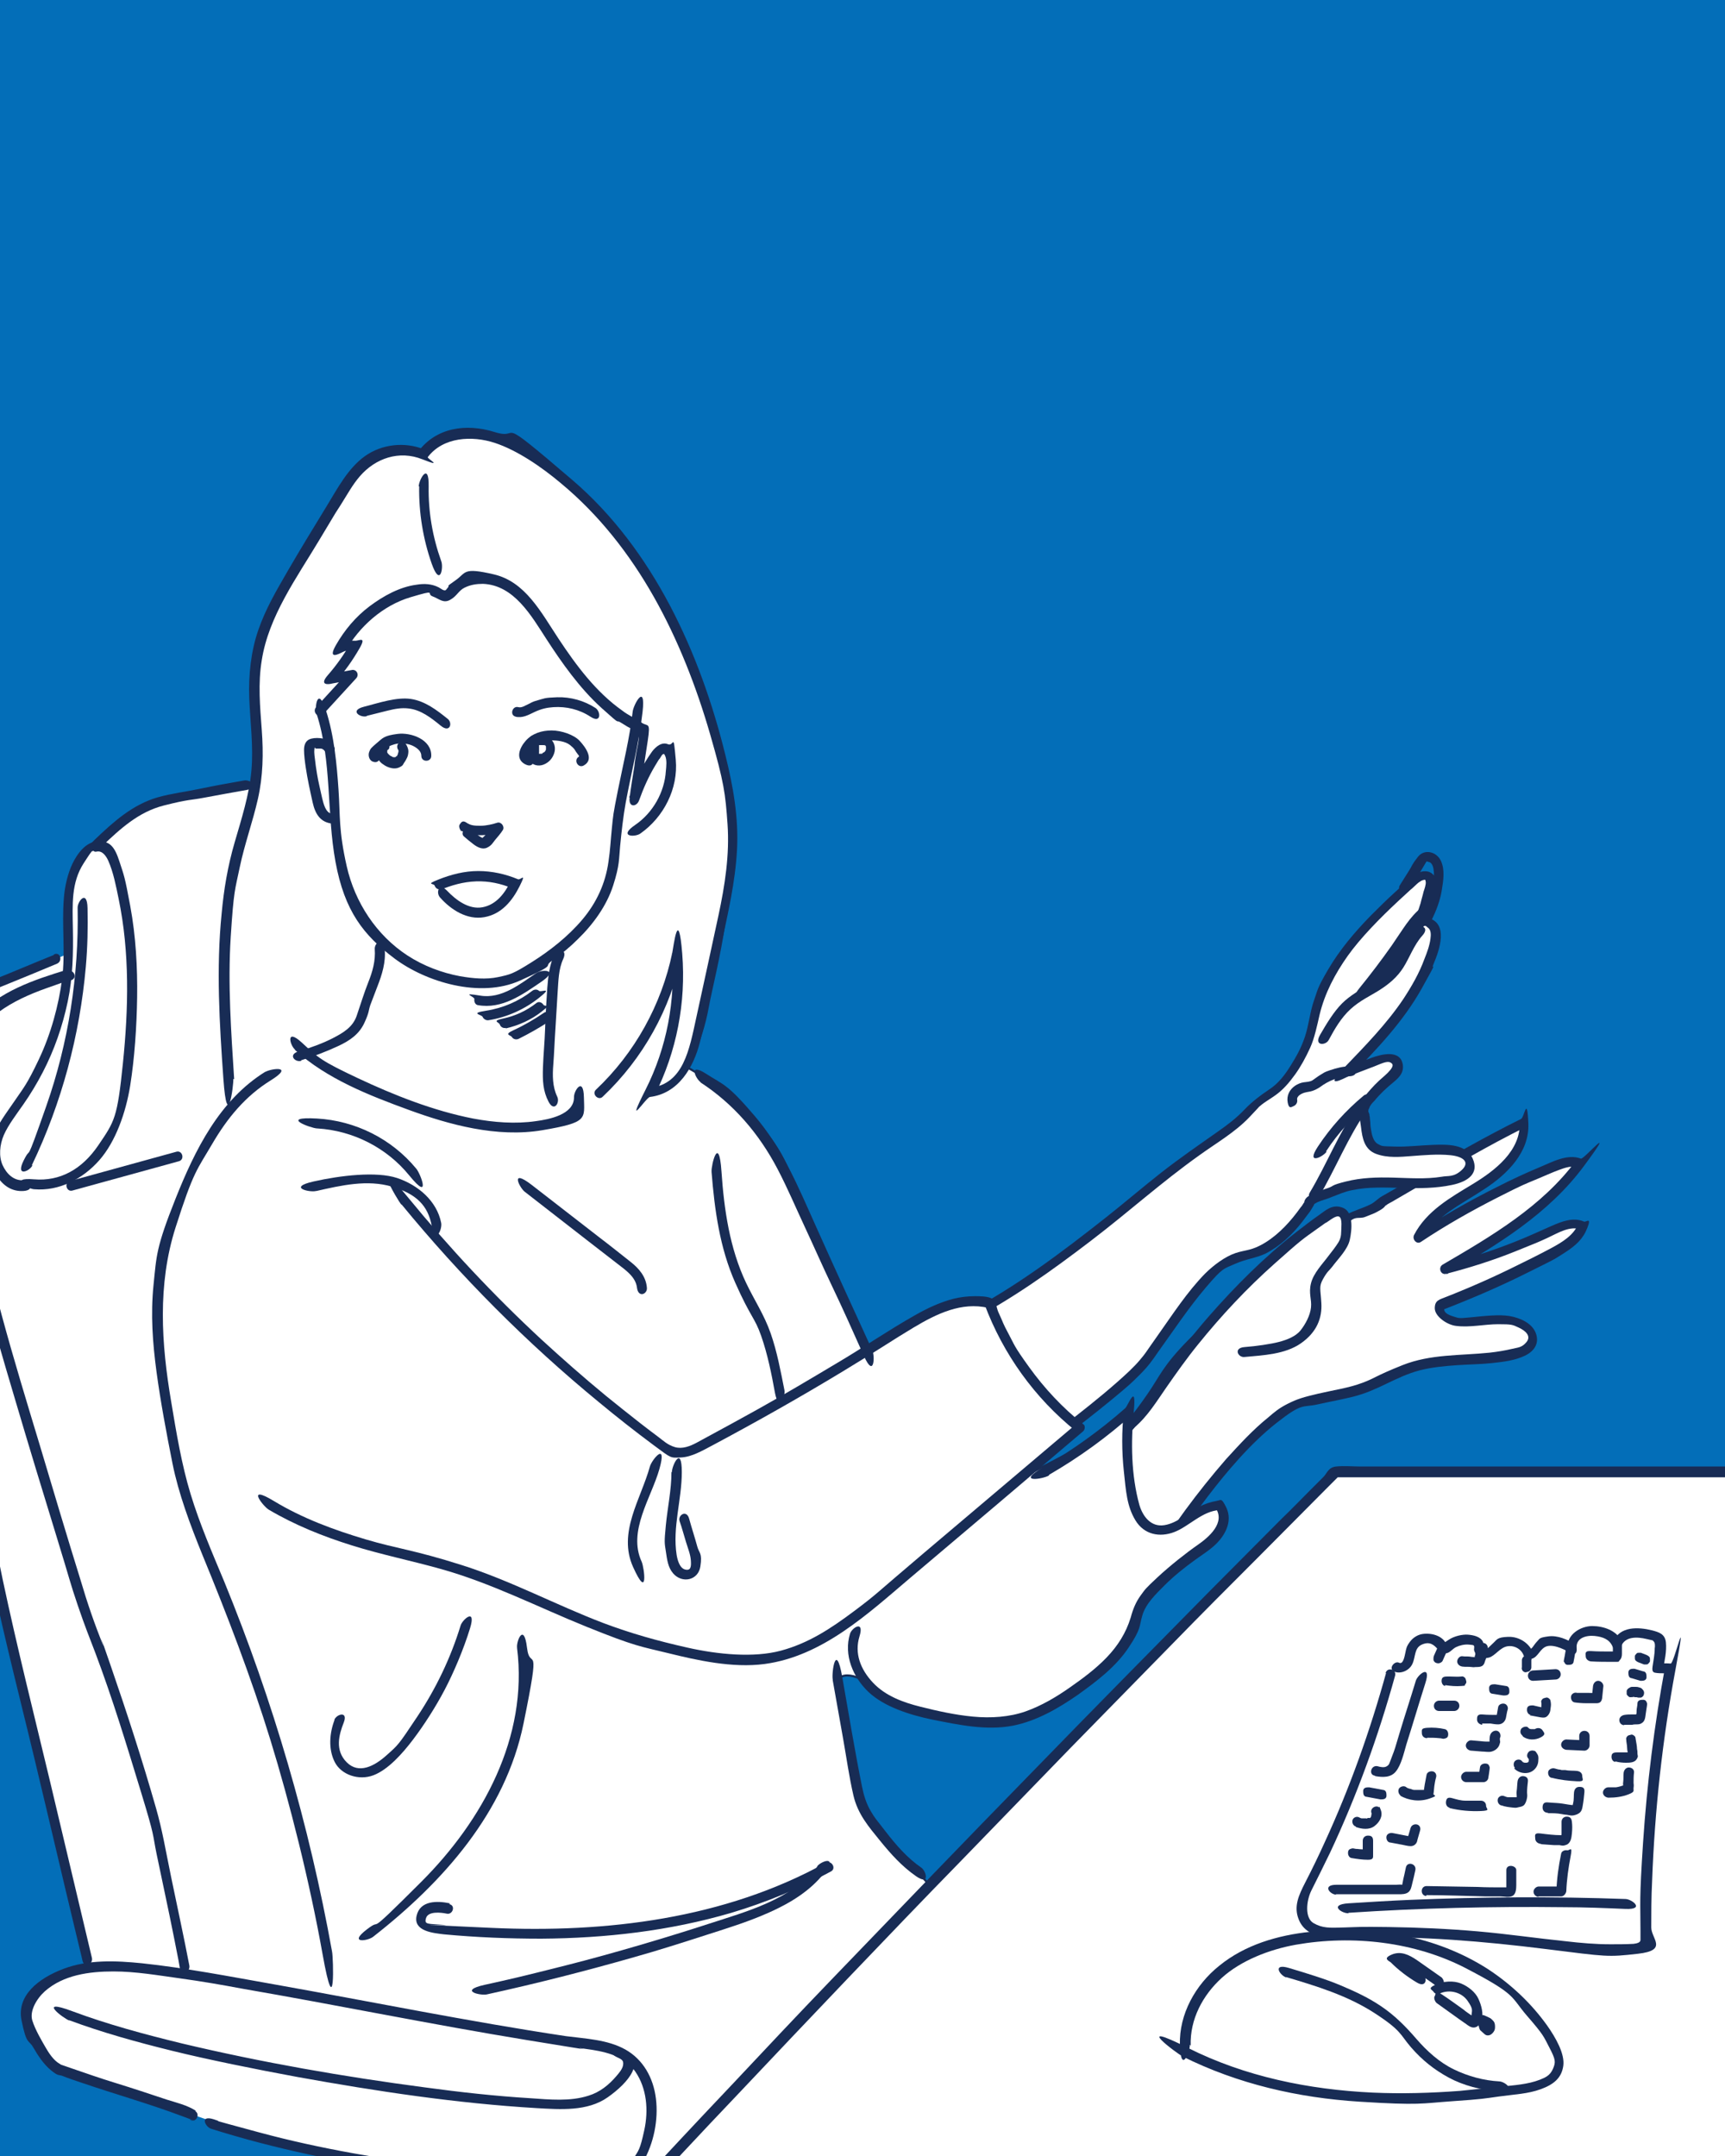 <?xml version="1.0" encoding="UTF-8"?>
<svg xmlns="http://www.w3.org/2000/svg" version="1.1" viewBox="0 0 400 500">
  <!-- Generator: Adobe Illustrator 29.8.1, SVG Export Plug-In . SVG Version: 2.1.1 Build 2)  -->
  <defs>
    <style>
      .st0 {
        fill: #036eb8;
      }

      .st1, .st2, .st3 {
        fill: #fff;
      }

      .st2 {
        stroke-width: .5px;
      }

      .st2, .st3 {
        stroke: #182c55;
        stroke-miterlimit: 10;
      }

      .st3 {
        stroke-width: .5px;
      }

      .st4 {
        fill: #182c55;
      }

      .st5 {
        display: none;
      }
    </style>
  </defs>
  <g id="_レイヤー_1" data-name="レイヤー_1">
    <rect class="st0" width="400" height="500"/>
  </g>
  <g id="_レイヤー_3" data-name="レイヤー_3" class="st5">
    <polygon class="st3" points="-.6 246.8 400 275 220.4 501.6 -.4 501.6 -.6 246.8"/>
    <g>
      <g>
        <path class="st1" d="M-24,383.8c-2.2.5-3.6-2.8-2.4-4.8s3.6-2.7,5.7-3.3c32.9-9.8,59.9-32.7,88.5-51.6,7.6-5,15.5-9.8,24.4-11.5,5.9-1.1,11.9-.8,17.8-.5,46.4,2.5,94.3,7.3,140.3,14.1,22.4-46.6,40-94.8,55.8-144.1,1.3-4,2.6-8.1,5.5-11.2,2.4-2.6,5.8-4.1,9-5.6,24.3-11,48.5-22,72.8-33,3.3.9,2.8,5.6,1.6,8.7-20.5,52.8-41.7,105.4-63.4,157.8-6.6,16-15.1,38.8-18.5,41.6-10.5,8.8-25.5,23.2-36.3,31.6-14.6,11.4-29.3,22.8-43.9,34.1-4.5,3.5-11.4,6.7-15,2.4,1.5,1.5.6,4.2-1.2,5.3s-4,.9-6.1.8c-78.7-6.2-157.1-16.2-234.9-29.8"/>
        <path class="st4" d="M-24.3,382.6c-1.5.2-1.4-2.5-.8-3.2,1.2-1.6,3.6-2.1,5.4-2.6,4.3-1.3,8.6-2.9,12.8-4.6,8.4-3.5,16.4-7.8,24.2-12.4,15.8-9.5,30.6-20.6,45.9-30.9,7.7-5.2,15.5-10.7,24.4-13.6,9.8-3.2,20.3-1.9,30.5-1.3,20.8,1.2,41.5,2.9,62.2,5,20.8,2.1,41.6,4.6,62.3,7.5s5.1.7,7.6,1.1,1.2,0,1.4-.6c7.2-15,14-30.3,20.3-45.8,6.4-15.4,12.3-31.1,18-46.8s11-31.5,16.1-47.3c1.2-3.6,2.2-7.5,3.8-10.9s4.1-5.8,7.5-7.6,7.3-3.4,10.9-5.1,8-3.6,12-5.5c16-7.3,32-14.5,48-21.8s3.9-1.8,5.9-2.7h-1c1.8.7,1.7,3.2,1.4,4.7-.4,2.5-1.6,4.9-2.5,7.3-2.3,6-4.7,12-7,18-4.7,12-9.5,24-14.2,36-9.5,23.8-19.1,47.5-28.8,71.3-4.6,11.3-9.3,22.5-13.9,33.8s-7,17.9-11,26.6-2.4,5.5-4.1,7.9-2,1.9-3,2.7c-1.8,1.6-3.6,3.2-5.4,4.8-7.8,6.9-15.4,14-23.3,20.6s-18.9,14.8-28.3,22.2c-5.1,4-10.2,7.9-15.3,11.9s-8.2,7.2-13.4,8.2-3.9,0-5.3-1.6l-1.8,1.8c.9.9.2,2.5-.7,3.2-1.4,1.1-3.6.9-5.3.8-4.1-.3-8.2-.7-12.2-1-8-.7-16.1-1.4-24.1-2.1-16-1.5-32.1-3.2-48.1-5-32.3-3.7-64.4-7.9-96.5-12.8-18-2.8-36.1-5.7-54.1-8.9-1.6-.3-2.2,2.1-.7,2.4,16.6,2.9,33.2,5.7,49.9,8.2,16.6,2.6,33.2,5,49.9,7.2,16.7,2.2,33.4,4.3,50.2,6.2,16.8,1.9,33.5,3.6,50.3,5.2,8.4.8,16.7,1.5,25.1,2.2s8.1.9,12.2.9,6.3-1.3,6.9-4.6,0-2.7-1-3.7-2.8.6-1.8,1.8c2.5,2.9,6.5,2.9,9.9,1.6s7.7-4.6,11.2-7.3c8.8-6.8,17.5-13.6,26.3-20.4s15.3-11.7,22.6-18.1,13.5-12.1,20.3-18c1.6-1.4,3.1-2.7,4.7-4.1s2-1.5,2.7-2.4c1.5-1.8,2.5-4,3.5-6.1,3.4-7.1,6.2-14.4,9.1-21.6,7.7-19.2,15.7-38.2,23.5-57.3,8.4-20.5,16.6-41.1,24.8-61.6,4.1-10.3,8.2-20.6,12.2-30.9,2-5.1,4-10.2,6-15.2s2-4.8,2.8-7.3.8-3.4.6-5.1-.8-3-2.2-3.8-1.5-.6-2.4-.3c-1.3.6-2.6,1.2-3.9,1.8-5.1,2.3-10.2,4.6-15.2,6.9-10.2,4.6-20.3,9.2-30.5,13.8s-10.2,4.6-15.2,6.9-9.5,3.9-13.7,6.6c-3.9,2.5-6.2,6.2-7.8,10.5s-3.2,9.7-4.8,14.5c-6.6,20.2-13.6,40.3-21.1,60.1s-15.7,39.6-24.5,59c-2.2,4.7-4.3,9.4-6.6,14l1.4-.6c-21.4-3.2-42.9-5.9-64.5-8.1-21.6-2.2-43.2-4-64.9-5.4-5.4-.3-10.7-.7-16.1-.9s-10.7,0-15.9,1.4c-9.4,2.5-17.7,8-25.7,13.4-15.9,10.7-31.2,22.3-47.6,32.1-8.2,4.9-16.6,9.3-25.4,12.9s-8.9,3.1-13.4,4.6-6.8,4.1-4.7,8,2.2,2.2,3.8,1.9.9-2.6-.7-2.4h0Z"/>
      </g>
      <path class="st4" d="M220.3,406.4c7.6-21.1,16.5-41.7,24.7-62.6,2.3-5.8,4.5-11.5,6.6-17.3s-1.9-2.2-2.4-.7c-7.6,21.1-16.5,41.7-24.7,62.6-2.3,5.8-4.5,11.5-6.6,17.3-.5,1.5,1.9,2.2,2.4.7h0Z"/>
      <path class="st4" d="M20.1,388.2c27.5,2.6,55,5.1,82.5,7.6,27.6,2.5,55.2,4.8,82.8,6.7,3.9.3,7.8.5,11.7.8s7.6.6,11.4.6c6,0,12.8-2.1,15.5-7.9s-1.5-2.7-2.2-1.3c-2.5,5.4-8.8,6.7-14.3,6.7-6.7,0-13.5-.8-20.2-1.2-13.6-.9-27.1-2-40.7-3.1-27.1-2.2-54.2-4.7-81.3-7.2-15.1-1.4-30.2-2.8-45.3-4.2-1.6-.1-1.6,2.4,0,2.5h0Z"/>
      <path class="st4" d="M131.7,399.8c-.9,2.2,1.6,3.2,3.3,3.3,2.7.2,5.4.5,8.1.7,5.4.5,10.8.9,16.1,1.4s1.6-2.4,0-2.5c-4.2-.4-8.5-.7-12.7-1.1s-4.2-.4-6.4-.5-2-.2-2.9-.3-3.1-.3-3.1-.4c.6-1.5-1.8-2.1-2.4-.7h0Z"/>
      <path class="st4" d="M165.2,403.2c.1.7.2,1.6.6,2.3s1.3.7,2.1.8c1.6,0,3.2.2,4.7.2,3.3.2,6.5.3,9.8.5s1.6-2.4,0-2.5c-2.6-.1-5.2-.2-7.7-.4s-5.1-.1-7.6-.4l.6.2h-.2c.1,0,.3.2.4.4-.3-.4-.3-1.2-.4-1.7-.3-1.6-2.7-.9-2.4.7h0Z"/>
      <path class="st4" d="M189.7,408.5c2.4.7,4.8,1,7.3.9s1.3-.6,1.2-1.2-.5-1.3-1.2-1.2c-1.1,0-2.3,0-3.4-.2s.2,0-.2,0-.3,0-.4,0c-.3,0-.6-.1-.9-.2-.6-.1-1.1-.3-1.7-.4s-1.4.2-1.5.9.2,1.3.9,1.5h0Z"/>
      <path class="st4" d="M85.4,385.7c2.9.1,5.7.2,8.6.4s1.3.2,2,0,1.1-.6,1.6-1.1c.9-.8,1.9-1.5,3-2s.8-1.2.4-1.7-1.1-.7-1.7-.4c-1.1.5-2.1,1.1-3,1.9s-.5.4-.7.7l-.2.2c-.2.2-.2.2,0,0-.6,0-1.4,0-2-.1-2.7-.1-5.3-.3-8-.4s-1.6,2.4,0,2.5h0Z"/>
      <path class="st4" d="M95.9,380c.1,0,.1,0,0,0,0,0,.1,0,.2,0,.1,0,.2,0,.3,0s.2,0,.3,0c0,0,.1,0,.2,0-.2,0-.2,0,0,0,.4,0,.8.2,1.2.2,1,.2,2,.3,2.9,0s1.1-.9.9-1.5-.9-1.1-1.5-.9-.3,0-.3,0c.2,0,.2,0,0,0,0,0-.1,0-.2,0-.2,0-.4,0-.6,0-.1,0-.1,0,0,0,0,0-.1,0-.2,0,0,0-.2,0-.2,0-.2,0-.4,0-.6-.1-.5-.1-1-.2-1.5-.2s-1,0-1.5,0-1.1.9-.9,1.5.8,1,1.5.9h0Z"/>
      <path class="st4" d="M105.6,375c1.8.6,3.7.7,5.6.8s1.7.2,2.6.3,1.6-.8,2.5-1.2,1.1-.8.9-1.5-.9-1.1-1.5-.9-.8.3-1.2.6-.7.5-.9.7l.6-.2c-.6,0-1.3-.2-1.9-.2s-1.4,0-2.1-.1c-1.3,0-2.6-.2-3.8-.6s-1.4.3-1.5.9.2,1.3.9,1.5h0Z"/>
      <path class="st4" d="M103.6,382c2.7.3,5.6.5,8.4.2s2.4-1,3.5-1.7,2.5-1.6,3.7-2.4,0-3-1.3-2.2-2.3,1.5-3.5,2.3-1.9,1.5-3.1,1.6c-2.6.1-5.3,0-7.9-.2s-1.2.6-1.2,1.2.6,1.2,1.2,1.2h0Z"/>
      <path class="st4" d="M107.3,386.9c2.4,1,5.1.9,7.7.9s5.6.3,8.3,0,4.1-1.9,6.1-3.3,4.6-2.8,7.1-4,.2-2.9-1.3-2.2c-2.1,1.1-4.2,2.1-6.2,3.4s-3.5,3.2-5.7,3.6-5,0-7.4,0-5.2.4-7.4-.6-2.7,1.5-1.3,2.2h0Z"/>
      <path class="st4" d="M128.5,389.1c8.7-.3,17.3.3,25.9,1,2.1.2,4.3.4,6.4.5s4,.7,5.5-.4,2.7-2.7,4.2-3.9,3.2-1.9,3.7-3.5-2-2.2-2.4-.7-1.5,1.1-1.8,1.4c-.7.6-1.4,1.1-2.1,1.7s-1.3,1.2-2,1.9-1.1,1.2-2.3,1.1c-3.9-.2-7.7-.6-11.5-.9-7.8-.7-15.6-1-23.5-.8s-1.6,2.6,0,2.5h0Z"/>
      <path class="st4" d="M140.6,381.3c4,0,8,.2,11.9.2s3.6.4,5.1-.2,3.2-2,4.5-3.1-.5-2.8-1.8-1.8-1.4,1.1-2.2,1.6-1.1.8-1.8.9-1.7,0-2.5,0h-2.7c-3.6-.1-7.1-.2-10.7-.3s-1.6,2.5,0,2.5h0Z"/>
      <path class="st4" d="M150.6,377.3c3.5.2,7.1.5,10.6.7s3.3.5,4.7-.3,2.6-2.1,3.8-3.1-.5-2.8-1.8-1.8-1.2,1-1.9,1.5-1,.9-1.5,1.2-1.5.1-2.2,0l-2.3-.2-9.5-.6c-1.6-.1-1.6,2.4,0,2.5h0Z"/>
      <path class="st4" d="M157.1,372.3c2.7,0,5.3,0,8,0s1.3-.6,1.2-1.2-.5-1.2-1.2-1.2c-2.7,0-5.3,0-8,0s-1.3.6-1.2,1.2.5,1.3,1.2,1.2h0Z"/>
      <path class="st4" d="M173.5,371.9c1.3-.7,2.6-1.4,3.9-2s.5-.5.6-.7,0-.7-.1-1c-.4-.6-1.1-.8-1.7-.4-1.3.6-2.6,1.3-3.9,2s-.8,1.1-.4,1.7,1.1.8,1.7.4h0Z"/>
      <path class="st4" d="M181,367.7c1.3-.7,2.5-1.5,3.7-2.4s.4-.6.4-.9-.1-.7-.4-.9-.6-.4-.9-.4h-.3c-.2.1-.4.2-.6.4,0,0,0,0,0,0l.3-.2c-1,.8-2.2,1.5-3.3,2.1s-.8,1.2-.4,1.7,1.1.8,1.7.4h0Z"/>
      <path class="st4" d="M188.8,363.3c1.6-.5,3-1.3,4.3-2.3s.4-.6.4-.9-.1-.7-.4-.9-.6-.4-.9-.4-.6.1-.9.4-.2.2-.3.2l.3-.2c-.8.6-1.6,1.1-2.5,1.5h.3c-.3,0-.6.1-.9.2s-.6.3-.7.6-.2.7-.1,1c.2.6.9,1.1,1.5.9h0Z"/>
      <path class="st4" d="M195.9,359.2c.8-.5,1.6-.9,2.5-1.3s.5-.5.6-.7,0-.7-.1-1-.4-.5-.7-.6h-.3c-.2,0-.4,0-.6.1-.8.4-1.7.8-2.5,1.3s-.5.4-.6.7,0,.7.1,1,.4.5.7.6.7,0,1-.1h0Z"/>
      <path class="st4" d="M201.5,356.1c.8-.3,1.7-.6,2.4-1.1s.5-.4.6-.7,0-.7-.1-1-.4-.5-.7-.6-.7,0-1,.1c-.4.3-.9.5-1.3.7h.3c-.3,0-.5,0-.8.2s-.6.3-.7.6-.2.7-.1,1,.3.6.6.7.6.2,1,.1h0Z"/>
      <path class="st4" d="M173.2,361.2l4-2.6c.6-.3.8-1.1.4-1.7s-1.1-.8-1.7-.4c-1.3.9-2.7,1.7-4,2.6s-.8,1.1-.4,1.7,1.1.8,1.7.4h0Z"/>
      <path class="st4" d="M164.4,365.7c1.7-.7,3.3-1.6,4.7-2.7s.5-.4.6-.7,0-.7-.1-1-.4-.5-.7-.6-.7,0-1,.1c-.7.5-1.4,1-2.1,1.4s-.7.4-1.1.6-.4.2-.6.3-.2,0-.3.1c0,0,0,0-.1,0,.2,0,.2,0,0,0-.3.1-.6.3-.7.6s-.2.7-.1,1,.3.6.6.7.7.3,1,.1h0Z"/>
      <path class="st4" d="M155.8,369.8c1.7-.6,3.3-1.4,4.8-2.4s.5-.4.6-.7,0-.7-.1-1c-.3-.5-1.1-.9-1.7-.4s-1.4.9-2.1,1.3-.4.2-.6.3-.1,0-.2.1c0,0,0,0-.1,0-.1,0,0,0,0,0,0,0-.2,0-.3.1s-.2,0-.3.1c-.2,0-.4.1-.6.2-.6.2-1.1.9-.9,1.5s.9,1.1,1.5.9h0Z"/>
      <path class="st4" d="M148.3,373.6c1.8-.8,3.6-1.6,5.3-2.6s.8-1.1.4-1.7-1.1-.8-1.7-.4-1.6.9-2.4,1.3-.8.4-1.2.6-.4.2-.6.3-.2,0-.3.1c0,0-.1,0-.2,0,.2,0,.2,0,0,0-.3.1-.6.3-.7.6s-.2.7-.1,1,.3.6.6.7.7.3,1,.1h0Z"/>
      <path class="st4" d="M130.8,378.2c1.5.1,3,.2,4.5.2s2.8,0,4.2-.2,2.4-.9,3.5-1.5,2.2-1.4,3-2.4.3-2.2-.9-2.1c-2.6,0-5.2,0-7.8-.5s-1.3.2-1.5.9.2,1.4.9,1.5c2.8.5,5.6.7,8.5.6l-.9-2.1c-.7.9-1.6,1.4-2.5,2s-1.9,1.1-3,1.2c-2.6.2-5.3.1-7.9,0s-1.6,2.4,0,2.5h0Z"/>
      <path class="st4" d="M129,364.5c.7-.4,1.5-.7,2.3-1s.4-.2.6-.2c.3-.1-.3.1,0,0s.2,0,.3-.1c.4-.2.8-.3,1.2-.5s.6-.3.7-.6.2-.7.1-1c-.2-.6-.9-1.1-1.5-.9-1.7.6-3.3,1.4-4.9,2.1s-.8,1.2-.4,1.7,1.1.8,1.7.4h0Z"/>
      <path class="st4" d="M157.5,351c1.6-1.3,3.5-2.3,5.4-3.2s4.2-1.9,6.3-2.8.8-1.2.4-1.7-1.1-.7-1.7-.4c-4.2,1.9-8.6,3.5-12.2,6.4s-.4,1.3,0,1.8,1.2.4,1.8,0h0Z"/>
      <path class="st4" d="M208,355.7l2.8.3c.3,0,.7-.2.9-.4s.4-.6.4-.9-.1-.7-.4-.9l-.3-.2c-.2-.1-.4-.2-.6-.2l-2.8-.3c-.3,0-.7.2-.9.4s-.4.6-.4.9.1.7.4.9l.3.2c.2.1.4.2.6.2h0Z"/>
      <path class="st4" d="M201.3,360.2h4.7c.7-.2,1.3-.7,1.2-1.4s-.5-1.3-1.2-1.2h-4.7c-.7.2-1.3.7-1.2,1.4s.5,1.3,1.2,1.2h0Z"/>
      <path class="st4" d="M192.9,363.9c3.4,0,6.8.2,10.2.3s1.6-2.5,0-2.5c-3.4,0-6.8-.2-10.2-.3s-1.6,2.5,0,2.5h0Z"/>
      <path class="st4" d="M186.2,367.7c3.8-.3,7.7,0,11.6.2s1.6-2.4,0-2.5c-3.8-.2-7.7-.5-11.6-.2s-1.2.5-1.2,1.2.6,1.3,1.2,1.2h0Z"/>
      <path class="st4" d="M178.7,372.5l5.1.2h2.5c.6.1,1.4,0,2,.3,1.4.8,2.7-1.4,1.3-2.2s-1.7-.5-2.6-.5h-2.7c-1.8-.1-3.7-.2-5.5-.3s-1.6,2.4,0,2.5h0Z"/>
      <path class="st4" d="M171.2,376.5c3.5.9,7.1,1.3,10.6,1.2s1.6-2.5,0-2.5c-3.4,0-6.7-.3-10-1.1s-2.2,2-.7,2.4h0Z"/>
      <path class="st4" d="M163.7,381.7l9.7.5h2.4c.8.1,1.6.3,2.3.1,1.3-.3,2.6-1.5,3.7-2.3s0-3.1-1.3-2.2-1.2.9-1.8,1.3-.9.7-1.5.7c-1.5,0-3-.1-4.5-.2l-9-.4c-1.6,0-1.6,2.4,0,2.5h0Z"/>
      <path class="st4" d="M187.9,377.1l2.8-1.9c.3-.2.5-.4.6-.7s0-.7-.1-1-.4-.5-.7-.6-.7,0-1,.1l-2.8,1.9c-.3.2-.5.4-.6.7s0,.7.1,1,.4.5.7.6.7,0,1-.1h0Z"/>
      <path class="st4" d="M194.8,373.3c1.1-.6,2.1-1.3,3.1-2s.5-.4.6-.7,0-.7-.1-1-.4-.5-.7-.6-.7,0-1,.1c-1,.7-2,1.4-3.1,2s-.5.4-.6.7,0,.7.1,1c.4.6,1.1.8,1.7.4h0Z"/>
      <path class="st4" d="M202.2,368.5l2.8-1.8c.3-.2.5-.4.6-.7s0-.7-.1-1-.4-.5-.7-.6-.7,0-1,.1l-2.8,1.8c-.3.2-.5.4-.6.7s0,.7.1,1,.4.5.7.6.7,0,1-.1h0Z"/>
      <path class="st4" d="M208.5,364.7c1.3-.5,2.6-1.3,3.5-2.3s.4-.6.4-.9-.1-.7-.4-.9-.6-.4-.9-.4-.7.1-.9.4-.6.6-.9.8l.3-.2c-.5.4-1.1.7-1.7,1h.3c-.1,0-.2,0-.4,0-.3.1-.6.3-.7.6s-.2.7-.1,1,.3.6.6.7.7.2,1,.1h0Z"/>
      <path class="st4" d="M215.3,360.5c.4-.2.7-.4,1-.7s.8-.6,1.1-1,.4-.6.4-.9-.1-.7-.4-.9-.6-.4-.9-.4-.7.1-.9.4-.6.6-.9.8l.3-.2c-.3.3-.7.5-1,.7s-.5.5-.6.7c0,.2,0,.3,0,.5,0,.2,0,.3.1.5.2.3.4.5.7.6s.7,0,1-.1h0Z"/>
      <path class="st4" d="M222.1,356.8c.8-.6,1.7-1.1,2.6-1.5h-.3c0,.1,0,0,.1,0,.2,0,.3-.1.4-.2.1,0,.2-.2.3-.4.2-.3.2-.7.1-1s-.3-.6-.6-.7-.7-.3-1-.1c-1.1.4-2.1,1-3,1.7-.1,0-.3.2-.4.3-.1.1-.2.3-.2.4,0,.3,0,.7.1,1s.4.5.7.6.7,0,1-.1h0Z"/>
      <path class="st4" d="M228.6,352.7c.9-1,1.8-2,2.9-2.8l-.3.2s0,0,.1,0c.3-.2.5-.4.6-.7s0-.7-.1-1-.4-.5-.7-.6-.7,0-1,.1c-1.2.9-2.3,1.9-3.3,3.1s-.4.5-.4.9.1.7.4.9.6.4.9.4.7-.1.9-.4h0Z"/>
      <path class="st4" d="M235.1,351.3c.9.3,1.8.5,2.7.5s.7-.1.9-.4.4-.6.4-.9-.1-.7-.4-.9-.5-.4-.9-.4-.7,0-1,0h.3c-.5,0-.9-.1-1.4-.3s-.7,0-1,.1-.5.4-.6.7,0,.7.1,1,.4.5.7.6h0Z"/>
      <path class="st4" d="M230.4,355.2l5.9.4c.7,0,1.3-.6,1.2-1.2s-.5-1.2-1.2-1.2l-5.9-.4c-.7,0-1.3.6-1.2,1.2s.5,1.2,1.2,1.2h0Z"/>
      <path class="st4" d="M224.1,358.7c3,0,6,.2,9,.8s1.3-.2,1.5-.9-.2-1.4-.9-1.5c-3.2-.6-6.4-.9-9.7-.9s-1.6,2.5,0,2.5h0Z"/>
      <path class="st4" d="M216.9,362.6c2.7.4,5.4.6,8.2.7s2.6.2,3.9.2,2.6-1,3.7-1.6.1-2.9-1.3-2.2-1.2.7-1.8,1-.7.3-1.2.2c-1.2,0-2.4-.1-3.7-.2-2.4-.1-4.8-.2-7.2-.6s-1.3.2-1.5.9.2,1.4.9,1.5h0Z"/>
      <path class="st4" d="M224.6,368.5c.2-.2.4-.3.6-.5l-.3.2c.9-.7,1.8-1.3,2.7-1.8s.8-1.2.4-1.7-1.1-.8-1.7-.4c-1.3.7-2.5,1.5-3.6,2.5s-.4.6-.4.9.1.7.4.9.6.4.9.4.6-.1.9-.4h0Z"/>
      <path class="st4" d="M209.7,367.1c1.8.1,3.7.3,5.5.4s3.6.3,5.4,0,1.2-.5,1.2-1.2-.6-1.3-1.2-1.2c-1.8.2-3.6,0-5.4,0s-3.7-.3-5.5-.4-1.2.6-1.2,1.2.6,1.2,1.2,1.2h0Z"/>
      <path class="st4" d="M203,371.4c3.1.5,6.3.3,9.4.3s1.6,0,2.4,0,1.6.3,2.2.2,1.3-.9,1.8-1.2,1.4-1,2.1-1.5c1.3-.9,0-3.1-1.3-2.2s-2.4,1.7-3.6,2.6h1c-4.5-.8-9,.2-13.4-.6s-2.2,2.1-.7,2.4h0Z"/>
      <path class="st4" d="M197,376.4c3.1.3,6.3.4,9.5.4s1.6-2.5,0-2.5c-3.2,0-6.3-.2-9.5-.4s-1.2.6-1.2,1.2.6,1.2,1.2,1.2h0Z"/>
      <path class="st4" d="M188.6,380.5c3.4.5,6.8.6,10.2.5s1.2-.6,1.2-1.2-.6-1.3-1.2-1.2c-3.2.2-6.4,0-9.6-.4s-1.3.2-1.5.9.2,1.4.9,1.5h0Z"/>
      <path class="st4" d="M180,385.5c3.1,1.3,6.7.5,10,.8s1.7.2,2.5.4,1.6.3,2.4,0,1.3-1,1.9-1.5,1.5-1.2,2.2-1.8c1.2-1-.5-2.8-1.8-1.8s-1.3,1.1-1.9,1.6-1.1,1.2-1.6,1.2-.6-.1-.9-.2c-.4,0-.9-.2-1.3-.2-.7-.1-1.5-.2-2.2-.2-2.8-.2-5.9.4-8.6-.7s-1.4.3-1.5.9.3,1.3.9,1.5h0Z"/>
      <path class="st4" d="M203.2,381.5l3.8-2.5c.5-.4.8-1.1.4-1.7s-1.1-.8-1.7-.4l-3.8,2.5c-.5.4-.8,1.1-.4,1.7s1.1.8,1.7.4h0Z"/>
      <path class="st4" d="M212,376.5c.2-.2.4-.3.5-.4l-.3.2c.7-.5,1.4-.9,2.1-1.3h-.3c0,.1.1,0,.2,0,.3-.1.6-.3.7-.6s.2-.7.1-1-.3-.6-.6-.7-.7-.2-1-.1c-.6.3-1.2.5-1.8.9s-1.1.8-1.6,1.2-.4.6-.4.9.1.7.4.9.6.4.9.4.6-.1.9-.4h0Z"/>
      <path class="st4" d="M172.5,392.1l10.6.9c1.6.1,2.8.2,4.3-.6s3-1.6,4.4-2.5.1-2.9-1.3-2.2-2.7,1.5-4,2.2-1.2.7-1.9.7-1.5-.1-2.3-.2c-3.3-.3-6.6-.5-9.8-.8s-1.6,2.4,0,2.5h0Z"/>
      <path class="st4" d="M193.1,393.5c2.4.2,4.9.5,7.3.8s1.2.1,1.8-.1.9-.6,1.3-1c.8-.7,1.7-1.3,2.7-1.8,1.4-.8.1-3-1.3-2.2s-1.8,1.1-2.7,1.8-.5.4-.7.6-.3.4-.5.4c.2,0-.2-.1-.3-.1-.3,0-.6,0-.8-.1-2.3-.3-4.5-.5-6.8-.7s-1.2.6-1.2,1.2.6,1.2,1.2,1.2h0Z"/>
      <path class="st4" d="M201.6,387.9c1.1-.1,2.1,0,3.2.1s2.2.7,3.3.5,1.8-1,2.6-1.6,1.8-1.4,2.7-2.1.8-1.1.4-1.7-1.2-.9-1.7-.4c-.9.7-1.7,1.3-2.6,2s-.8.6-1.2.9-.6.5-.8.5c-.4,0-.9-.2-1.2-.3s-1-.2-1.4-.3c-1.1-.2-2.2-.2-3.2-.1s-1.2.5-1.2,1.2.6,1.3,1.2,1.2h0Z"/>
      <path class="st4" d="M210.4,381.2l8.1.3h2.1c.6,0,1.2.2,1.7,0s1.1-.7,1.4-1.3.3-.6.7-.8c1.4-.8.1-3-1.3-2.2s-.9.6-1.2,1.1-.3.4-.4.6c0,.2-.1.3-.2.5.6-.2.7-.3.3-.3-.5-.1-1.3,0-1.8,0h-1.8c-2.5-.2-5-.2-7.5-.3s-1.6,2.4,0,2.5h0Z"/>
      <path class="st4" d="M218.3,376.1l3.8.3c1.2,0,2.5.3,3.8.1,2.2-.3,3.8-2,5.2-3.6s.5-1.3,0-1.8-1.3-.5-1.8,0c-1.1,1.3-2.3,2.9-4.1,2.9s-2.2-.1-3.3-.2l-3.5-.3c-.7,0-1.2.6-1.2,1.2s.6,1.2,1.2,1.2h0Z"/>
      <path class="st4" d="M225.8,372.3c.9,0,1.8,0,2.7.2h-.3c.4,0,.7,0,1.1.1s.7,0,1-.1.5-.4.6-.7c.1-.6-.2-1.4-.9-1.5-1.4-.3-2.7-.4-4.1-.4s-1.3.6-1.2,1.2.5,1.3,1.2,1.2h0Z"/>
      <path class="st4" d="M229.6,367.5l1.4.3c.2,0,.3,0,.5,0,.2,0,.3,0,.5-.1.1,0,.3-.2.4-.3.1-.1.2-.3.2-.4v-.3c0-.2,0-.4-.1-.6l-.2-.3c-.2-.2-.3-.3-.6-.3l-1.4-.3c-.2,0-.3,0-.5,0-.2,0-.3,0-.5.1-.1,0-.3.2-.4.3-.1.1-.2.3-.2.4v.3c0,.2,0,.4.1.6l.2.3c.2.2.3.3.6.3h0Z"/>
      <g>
        <path class="st1" d="M-.3,275.1c16.8-1.6,85.5,18.7,94.7,20.4,10.6,2,21.3,3.9,32,5.2,4.7.6,9.6,1,14.3-.1,7.1-1.7,13.5-6.9,20.8-6.4,1.2,0,2.3.3,3.5.3,1.7,0,3.4-.6,5-1,5.3-1.4,10.9-1.4,16.4-1.4,6.6,0,13.2,0,19.7,0,3.8,0,8.3.3,10.3,3.5,1.5,2.4,1.1,5.5,1.5,8.3,1.3,9.5,11.6,15.1,15.6,23.8.4.8.7,1.7.6,2.6-.5,2.7-4.5,2.9-6.8,1.4s-4.3-3.9-7-4.2c-.3,2.5-3.3,4.3-5.6,3.3.4,2.4-1,5-3.3,5.9s-5.1.2-6.5-1.7c-2.9-3.7-.1-9,.8-13.6.7-3.8,0-7.8-2-11.1-3.3.5-6.5.9-9.8,1.4,1.5,7.6,4.7,14.9,9.1,21.2,1.3,1.9,2.8,3.8,3.2,6.1s-1,5-3.3,5.2c-.9,0-1.8-.2-2.7-.6-4.5-2-8.3-5.5-10.5-9.9-2.3-4.4-3.8-10.3-8.6-11.4-5.6-1.2-9.8,5.4-15.4,6.9.7,2.4,1.4,5,.5,7.3-1.2,3.1-4.8,4.5-8.1,4.3s-6.3-1.7-9.3-3.1c-13.2-6-27.8-9-42.3-8.7-9.5.2-17.5-5.2-26.9-4.1-11.2,1.3-22.1-4.8-33.4-4.1-10,.6-36.9-3.6-46.9-3"/>
        <path class="st4" d="M-.3,276.3c4.9-.4,10,.5,14.8,1.3,7.4,1.2,14.6,2.8,21.9,4.5,14.9,3.4,29.6,7.4,44.3,11.2,4.2,1.1,8.4,2.3,12.6,3.2s10.8,2,16.2,2.9,13.4,2.2,20.2,2.8,6.6.3,9.8-.2,5.6-1.6,8.3-2.8,5.3-2.4,8-3.2,2.6-.6,4-.7,3.1.3,4.7.3c3.2,0,6.4-1.3,9.5-1.8s6.7-.6,10-.6c6.9,0,13.7,0,20.6,0s5.3-.1,7.8.7,3.8,3.3,4,6.1.3,5.1,1.2,7.5,2.1,4.1,3.5,6c2.9,3.8,6.5,7,9.2,10.9s3.8,5,2,6.3-4,0-5.3-1c-2.1-1.6-3.9-3.3-6.7-3.7s-1.1.4-1.2.9c-.3,1.9-2.2,3.1-4,2.4s-1.7.4-1.6,1.2c.4,2.9-2,5.6-5.1,5s-3.8-4.2-3.3-7.1,1.9-6.1,2-9.4-.7-6.7-2.4-9.6-.9-.7-1.4-.6c-3.3.5-6.5.9-9.8,1.4s-1,.9-.9,1.5c1.3,6.3,3.6,12.4,6.9,17.9s1.7,2.7,2.6,3.9,1.9,2.6,2.5,4.1.5,2.4,0,3.5-2.1,1.7-3.6,1.1c-2.7-1.1-5.1-2.9-7.1-5s-3.2-4.6-4.4-7.2c-1.9-4.2-4.2-9.1-9.4-9.4s-9.5,5.5-14.8,7.1-1.1.9-.9,1.5c.8,3,1.7,6.5-1.2,8.6s-5.5,1.6-8.2.8-6.3-2.6-9.4-3.9-6.6-2.5-10-3.4c-6.6-1.9-13.3-3.1-20.1-3.6s-6.7-.2-10-.3-6.4-.8-9.5-1.6-5.9-1.7-9-2.2-2.8-.4-4.2-.5-3.4.2-5.1.3c-6.7.3-13.1-1.7-19.5-3s-6.6-1.2-9.9-1.3-3.9.1-5.8,0c-4.4-.1-8.8-.5-13.1-.9s-11.3-1.1-16.9-1.6-8.8-.8-13.2-.6-1.6,2.6,0,2.5c4-.2,8,.1,12,.5s10.1.9,15.2,1.4,9.6.9,14.4,1.1,3.5.1,5.2,0c3.3-.2,6.6.2,9.9.8,6.7,1.3,13.3,3.5,20.2,3.5s6.5-.5,9.8,0,6.1,1.4,9.2,2.2,6.4,1.6,9.7,1.8,6.9,0,10.4.3c7.1.5,14,1.8,20.8,3.8s7.6,2.5,11.3,4.1,6.9,3.4,10.7,3.6,6.1-.8,8.1-3.1,1.7-6.7.8-10l-.9,1.5c2.6-.8,4.8-2.4,7-3.9s4.2-3.1,6.6-3.1c5.5,0,7.1,7.4,9.1,11.2s3.3,4.9,5.6,6.8,5.5,4.2,8.5,4,4.2-2.5,4.5-4.9-1.6-5.8-3.4-8.3c-4.4-6.3-7.5-13.4-9-20.9l-.9,1.5c3.3-.5,6.5-.9,9.8-1.4l-1.4-.6c2.2,3.8,2.5,7.9,1.4,12.1s-2.5,7.3-1.1,10.8,4.6,5.1,7.9,4.3,5.6-4.1,5.2-7.4l-1.6,1.2c3,1.1,6.6-1,7.1-4.2l-1.2.9c2.7.4,4.5,3.1,6.9,4.3s4.2,1.2,6,.3c5.2-2.5-.1-9.3-2.3-12.1s-6.9-7.2-9.5-11.5-2.1-4.2-2.3-6.6,0-5.9-1.8-8.4c-3.2-4.5-9.8-3.8-14.7-3.8-7,0-14,0-21,.1s-6.5.3-9.7.9-3.3.8-5,1.2-3.3.1-5.1,0c-5.9-.6-11.2,2.5-16.5,4.7s-6,2.1-9.2,2.3-6.9-.2-10.3-.6c-7.1-.9-14.1-2-21.1-3.3s-12.1-2.2-18.1-3.8c-14.4-3.7-28.7-7.6-43.1-11.1s-15.7-3.7-23.6-5.2-11.8-2.2-17.7-2.3-1.9,0-2.8,0c-1.6.1-1.6,2.6,0,2.5H-.3Z"/>
      </g>
      <g>
        <path class="st1" d="M-107.7,331.7c12.8,2.6,26,2.1,39,1.5,16.1-.7,32.2-1.4,48.3-2,20.2-.8,40.5-1.7,60-6.9,13.8-3.7,26.9-9.5,40.1-14.9,1.7-.7,3.4-1.4,5.2-1.3,1.9,0,3.6,1.1,5.4,1.9,6.3,2.9,13.4,3.4,20.4,3.6,8.5.2,18.1.6,23.6,7,2,2.3,3.3,5.3,4.8,7.9,5.3,9.2,14.2,16,18.2,25.8,1.8,4.4,2,10.4-1.9,13.1-3.2,2.3-7.7,1.3-10.9-1s-5.3-5.7-7.8-8.6c-3.5-4.1-7.9-7.5-12.7-9.9.4,2.7-1.8,5.2-4.3,6.1s-5.3.6-8,.3c6.1,4.1,12,8.5,17.8,13.1,1.5,1.2,3.1,2.5,3.7,4.3s0,4.2-1.8,4.8c-1.1.4-2.2,0-3.3-.3-6.7-2.1-13.6-4.2-19.6-7.9-3.2-1.9-6.1-4.3-9.6-5.6-3.1-1.2-6.5-1.5-9.9-1.7-9.3-.7-19.4-1.2-26.9,4.3-2,1.5-3.8,3.4-6,4.6-2.6,1.4-5.6,1.8-8.5,2.2-13.8,1.7-27.7,3.3-41.6,2.1-7.7-.7-15.3-2.3-23-2.4-6.5,0-13,.9-19.4,1.8-30.5,4.6-61.1,9.5-91.9,8.5"/>
        <path class="st4" d="M-108.1,332.9c11.8,2.4,23.9,2.2,35.9,1.7,12.4-.5,24.8-1,37.2-1.6,23.7-1,47.9-1.1,71.1-6.7s22.7-7.1,33.7-11.7,5.4-2.3,8.1-3.4,5.3-2.6,8.2-1.8,2.5,1.1,3.8,1.6,2.7,1.1,4.1,1.5c2.7.8,5.5,1.3,8.3,1.6,5.1.5,10.1.4,15.2.8s9,1.2,12.8,3.7c4.4,2.9,6,8,8.8,12.3s5.9,7.8,9,11.5,6.2,7.8,8,12.5,2,9.1-1.8,11.5-9.8-1.2-12.6-4.5-3.3-4.2-5.1-6.1-3.6-3.6-5.6-5.1-4.2-2.9-6.5-4.1-2,0-1.9,1.1c.2,2.2-1.3,4-3.2,4.8s-5.3.6-7.9.3-1.5,1.7-.6,2.3c4.2,2.8,8.3,5.8,12.3,8.8s3.9,3,5.9,4.5,3.2,2.7,3,4.7-2.7,1.9-4.4,1.3-4.5-1.4-6.7-2.1c-4.5-1.6-8.9-3.4-12.9-6s-7.5-5.1-12-6-8.8-1.1-13.2-1.3c-8.3-.3-16.6.7-23.2,6.3s-3.5,3.1-5.7,3.9-4.6,1.1-6.9,1.4c-5,.6-10.1,1.2-15.1,1.7-10.3.9-20.5,1.1-30.7-.2-4.9-.6-9.9-1.4-14.8-1.7s-10.2,0-15.3.6c-10.1,1.3-20.2,3-30.2,4.4-20.4,2.9-41,5.3-61.6,5.3s-5.1,0-7.6-.1-1.6,2.5,0,2.5c21.1.6,42.2-1.5,63-4.3s21.1-3.1,31.7-4.6c5.2-.8,10.4-1.4,15.7-1.4s10.4.7,15.6,1.4,10.4,1.3,15.7,1.4,10.5-.1,15.7-.5,10.6-1,15.9-1.6,9.5-.8,13.4-3.7,3.4-3,5.4-4.3,3.7-2,5.7-2.6c4.1-1.2,8.5-1.4,12.7-1.3s9.5.3,14,1.4,8.3,4.3,12.4,6.7,8.6,4.1,13.1,5.6,4.5,1.6,6.8,2.1,4,.3,5.2-1.4c2.5-3.5-.4-7.3-3.1-9.5-3.9-3.2-8-6.2-12.1-9.1s-4.2-3-6.3-4.4l-.6,2.3c3.2.4,6.8.7,9.8-1s4.1-3.9,3.8-6.6l-1.9,1.1c4.9,2.5,9.2,5.8,12.7,10s6.2,8.5,11.3,10.3,9.4.3,11.4-4.2.7-9-1.1-12.9c-4.3-9.3-12.8-15.8-17.8-24.7s-2.5-4.9-4.2-7.1-3.2-3.4-5.3-4.5c-4-2.2-8.7-3-13.2-3.3s-10.9-.2-16.3-1-5.6-1-8.3-2-5.3-2.8-8.2-2.8-5.6,1.5-8.1,2.6-5.6,2.3-8.3,3.5c-5.7,2.4-11.5,4.7-17.3,6.7-11.6,4-23.6,6.6-35.8,8s-24.7,1.9-37,2.4c-12.9.5-25.7,1.1-38.6,1.6-12.4.5-25,1.4-37.4.2-3.1-.3-6.2-.8-9.2-1.4s-2.2,2.1-.7,2.4h0Z"/>
      </g>
      <path class="st4" d="M79.6,344.5c5.6,2.3,11.6,1.2,17.5,2s5.7,1.5,8.1,3.5,5.1,4.5,7.6,6.8,3-.7,1.8-1.8c-4.8-4.3-9.3-9.6-15.9-10.8-6.1-1.1-12.5.3-18.3-2.1s-2.1,1.8-.7,2.4h0Z"/>
      <path class="st4" d="M85.5,323.8c6,1.2,12.1,2,18.2,2.2,3.1.1,6.2,0,9.2,0s5.5-.6,8.2,0,4.4,2.2,6.1,4.3,3.8,4.9,5.7,7.4c3.7,4.9,7.4,9.7,11.1,14.6s4.1,5.5,6.1,8.3,3.2,4.6,1.3,5.8-.1,3,1.3,2.2c4.9-2.9-.4-9.3-2.5-12.2-4-5.5-8.1-10.9-12.2-16.3s-4-5.2-6-7.8-3.5-5-5.8-6.8-5.1-2.2-7.9-2.2-6.1.4-9.1.4c-7.7.1-15.3-.6-22.9-2.1s-2.2,2.1-.7,2.4h0Z"/>
      <path class="st4" d="M88.2,344.7c6.7-.3,13.3-.2,20,.2s6.1.5,9,1.5,5,2.7,7.9,3.4,2.2-2.1.7-2.4c-2.9-.7-5.3-2.5-8.1-3.5s-6-1.3-9-1.5c-6.8-.5-13.7-.6-20.5-.3s-1.6,2.6,0,2.5h0Z"/>
      <path class="st4" d="M110.4,354.3c5.5,1.8,11.9,0,15.5-4.5s.5-1.3,0-1.8-1.3-.5-1.8,0c-3.1,3.8-8.4,5.4-13.1,3.9s-2.2,1.9-.7,2.4h0Z"/>
      <path class="st4" d="M136.2,312.6c1.7,2.4,2.9,5.2,5,7.3s4.6,3,7.3,3.5,5.6.7,8.3,1.3,5.9,1.7,6.3,4.6,2.7,1.6,2.5,0c-.8-6.3-8.4-7.1-13.4-7.8s-5.8-.8-8.2-2.5-3.9-5.1-5.7-7.7-3.1,0-2.2,1.3h0Z"/>
      <path class="st4" d="M155.5,321.5c1.3-1.1,2.6-2.1,4-3.1s3-2.3,4.4-2.4,3.1.9,4.3,1.4,3.2,1.3,4.9,2,3.2,1.3,4.9,2,1.5.6,2.3.9,2,.6,2.1.9c.5,1.5,2.9.9,2.4-.7s-2.2-2-3.6-2.6-3.9-1.6-5.8-2.4-3.7-1.5-5.5-2.3-3.6-1.8-5.5-1.9-4,1.4-5.5,2.4-3.5,2.4-5,3.8.6,2.8,1.8,1.8h0Z"/>
      <path class="st4" d="M164.2,295.3c3-.5,5.6,1.6,7.7,3.4s4.6,3.7,7.3,5,5.4,2.1,8,3.4,4.8,3.4,4.5,6.4,2.3,1.6,2.5,0c.8-7.5-8.3-9.4-13.3-11.8s-3-1.5-4.4-2.5-2.8-2.3-4.2-3.4c-2.6-2-5.5-3.5-8.8-3s-.9,2.7.7,2.4h0Z"/>
      <path class="st4" d="M184.4,292.7c6.8,4.2,14.6,4.2,22.4,4.5s3.5.2,4.5,1.6,1.4,4,1.9,5.8c1.1,4.1,2.9,8.5,2.7,12.9s-2.3,9-2.1,13.7,2.6,1.6,2.5,0c-.2-4.3,1.5-8.3,2-12.6s-1.2-9.1-2.4-13.5-1.4-8.2-5.3-9.8-3.4-.7-5.2-.7-4.3,0-6.4-.2c-4.7-.4-9.4-1.4-13.4-3.9s-2.6,1.3-1.3,2.2h0Z"/>
      <path class="st4" d="M217.6,307.5c1,3.7.5,7.5.9,11.3s.4,3.7.3,5.6-.2,3.7-1,5.3,1.5,2.7,2.2,1.3c1.6-3.6,1.5-8,1.1-11.8s0-8.3-1-12.4-2.8-.9-2.4.7h0Z"/>
    </g>
  </g>
  <g id="_レイヤー_4" data-name="レイヤー_4">
    <g>
      <path class="st1" d="M267.2,363.5c5.9-9.7,23.1-33.8,33.7-37.7,4.7-1.7,9.9-2.1,14.6-3.7,4.3-1.4,8.2-3.9,12.5-5.2,7.5-2.3,15.8-.9,23.4-3,1.7-.5,3.5-1.4,3.8-3.1.2-1.6-1.2-3.1-2.7-3.7-4.6-2.1-9.9,0-14.9-.5-2.1-.2-4.7-1.9-3.8-3.9,8.9-3.4,17.6-7.4,26-11.8,2.9-1.5,6-3.4,7.1-6.5-2.2-1.1-4.8,0-7,1.1-8.1,3.8-16.5,6.8-25.1,9.1,11.6-6.8,23.5-13.8,31.4-24.7-1.8-.8-3.9,0-5.7.7-11.2,4.5-21.9,10.1-31.9,16.8,2.8-5.7,8.9-8.7,14.3-12.1,5.3-3.4,10.7-8.5,10.4-14.8-6.1,3-12.1,6.2-17.9,9.7l-14.9,8.6c-1.9,2.5-8.7,3-9.9,5.9s-8.6,6.4-11.1,8.1-20.2,14.6-25.7,21.7c-5.5,7.1-12.4,19.1-19.7,23"/>
      <path class="st4" d="M268.2,364.1c3.6-5.9,7.7-11.6,11.9-17.1s9.8-12.2,15.9-17,5.9-3.5,9.5-4.3,5.5-1.1,8.3-1.8,5.2-1.8,7.7-3,5-2.4,7.7-3.1,5.7-1,8.7-1.2,5.5-.2,8.2-.5,5.2-.6,7.5-1.7,3.4-3,2.5-5.3-3.7-3.5-6.1-3.9-5.9,0-8.9.3-2.8.2-4.1-.2-2.5-1-2-2.2l-.8.8c6.7-2.6,13.3-5.4,19.7-8.6s6-2.9,8.8-4.7,4.4-3.3,5.4-5.9-.3-1.2-.8-1.4c-2.5-1.1-5.2,0-7.5,1s-5.5,2.5-8.3,3.6c-5.5,2.2-11.2,4-16.9,5.5l.9,2.1c11.7-6.8,23.6-14,31.8-25.1s0-1.5-.7-1.7c-3.2-1.2-6.7.8-9.6,2s-6.6,2.9-9.9,4.6c-6.6,3.3-12.9,6.9-19,11l1.6,1.6c3-5.9,9.4-8.7,14.6-12.2,5.2-3.4,10.4-8.5,10.1-15.2s-.9-1.4-1.7-1c-8.3,4.1-16.3,8.7-24.3,13.4l-7.9,4.5c-.9.5-1.6,1.3-2.5,1.8-1.9,1-4,1.5-5.8,2.5s-1.6.9-2.1,1.6-.8,1.4-1.4,2c-1.7,1.7-3.9,2.9-5.9,4.1s-4.7,2.9-7,4.6c-7,5.2-14.1,10.5-20.2,16.7s-6.6,8.4-9.6,12.7-7.2,10.1-12.4,13-.1,2.7,1.2,2c4.6-2.5,8-6.8,11-10.9s6-8.9,9.4-13,5.9-5.9,9-8.6,7-5.7,10.7-8.4,4.3-3.3,6.6-4.7c3.5-2.1,8.1-4,10.2-7.7s3.2-2.2,4.9-2.9,1.9-.7,2.8-1.2.9-.5,1.3-.8.6-.7.6-.6c.6-.5,1.4-.8,2-1.2l4.3-2.5c8.8-5.1,17.4-10.2,26.5-14.7l-1.7-1c.3,6.7-5.8,11.3-10.9,14.4-5.1,3.1-10.7,6.2-13.6,11.8-.5,1,.6,2.3,1.6,1.6,5.7-3.8,11.7-7.2,17.8-10.3s6.1-3,9.2-4.3,3.2-1.4,4.8-2,3.2-1.2,4.9-.6l-.7-1.7c-7.9,10.7-19.7,17.6-31,24.2-1.1.7-.4,2.5.9,2.1,5.4-1.4,10.8-3.1,16-5.2s5-2,7.4-3.1,5.3-3,8-1.9l-.8-1.4c-1.1,2.7-3.8,4.3-6.2,5.6s-6.4,3.3-9.7,4.9-6.4,3-9.7,4.4-3.2,1.3-4.9,2-2.8.8-2.8,2.7,2.9,3.9,5,4.1c3.2.4,6.5-.4,9.7-.4s3.3.1,4.8.8,2.9,1.9,1.8,3.3-2.2,1.3-3.3,1.6c-1.7.4-3.5.7-5.3.9-6.8.7-13.7.3-20.2,2.9s-6.1,2.9-9.3,4.1-6.8,1.7-10.2,2.5-4.8,1.2-7,2.3-3.2,2-4.6,3.2c-3.6,2.9-6.7,6.3-9.8,9.7-6.6,7.6-12.6,15.7-17.8,24.3-.8,1.3,1.2,2.4,2,1.2h0Z"/>
    </g>
    <g>
      <path class="st1" d="M262.1,330.3c3.3-2.6,5.4-6.4,7.7-9.9,9.4-13.8,23.5-28.8,37.3-38.2,1.1-.8,2.6-1.6,3.8-1,1.4.6,1.1,5.3.6,6.7s-5.1,7-5.9,8.3c-2,3.3.5,5.9-1.1,9.5-1.5,3.1-2.7,4.9-5.9,6.1s-6.7,1.5-10.1,1.8"/>
      <path class="st4" d="M263,331.1c3.1-2.6,5.2-6.1,7.5-9.4s4.7-6.7,7.3-9.9c5.4-6.7,11.3-13,17.7-18.7s6.4-5.6,9.9-8.1,1.4-1,2.2-1.5,2.3-1.8,3-1.3.4,2.7.4,3.4c0,1-.2,1.8-.7,2.6s-1.4,2-2.2,3c-1.4,1.9-3.5,4-4.1,6.4s.2,3.7,0,5.6-1.3,3.9-2.4,5.3-3.1,2.2-5,2.7-5.3,1-8,1.2-1.5,2.5,0,2.3c4.3-.4,9.4-.6,13.1-3.2s4.9-5.9,4.7-9.3-.6-3.8.4-5.6,1.4-1.9,2.1-2.8c1.4-1.9,3.6-4,4.1-6.3s.9-6.4-1.6-7.4-4.1.7-5.7,1.8-3.5,2.6-5.2,3.9c-7.4,5.8-14.1,12.5-20.3,19.6-3.4,3.9-6.5,7.9-9.5,12.1s-5.3,8.8-9.2,12,.5,2.6,1.6,1.6h0Z"/>
    </g>
    <g>
      <path class="st1" d="M224.3,305.4c15.1-7.8,31.4-20.9,44.2-31.5,4.6-3.9,12-9,17-12.4,3.7-2.5,5.1-5.6,9-7.8,3.9-2.2,7.3-8.2,9-12.3.8-1.9,1-4,1.5-6.1,3-12.8,13.3-22.4,23.1-31.2,1-.9,2.7-1.8,3.5-.7.4.5.3,1.3.1,1.9-.7,3.2-1.6,6.3-2.8,9.3.7-1.3,2.9-.9,3.6.4.7,1.3.5,2.9,0,4.3-3.1,11.6-11.8,20.7-20.2,29.3,2.4-.9,4.8-1.8,7.1-2.7,1.6-.6,3.9-.9,4.5.6.6,1.4-.9,2.8-2.1,3.8-2.1,1.7-3.9,3.7-5.5,5.8l-.4,1.6c1,3.2,0,7.4,3.1,8.6,3.4,1.4,11.2,0,14.9.2,1.5,0,3,0,4.4.6s2.5,2,2.3,3.4c-.3,1.6-2,2.4-3.6,2.8-9.2,2.4-19.6-1.3-28.2,2.9-1.1.5-5.7,1.6-5.4,2.8l-.9,1.4c-1.7,2.5-3.7,4.7-6,6.6-6.7,5.5-8.8,2.2-15.2,7.9-4.6,4.1-11.9,15.3-15.6,20.2-3.7,4.9-16.7,14.6-21.5,18.4"/>
      <path class="st4" d="M224.8,306.4c10-5.2,19.2-11.8,28.1-18.6s16.4-13.6,25.1-19.8c4-2.9,8.4-5.4,11.8-9s1.6-1.8,2.5-2.6,2.2-1.5,3.3-2.3c1.9-1.3,3.4-3.1,4.7-4.9s2.5-4,3.5-6.2,1.6-5.1,2.2-7.7c1.2-5,3.6-9.5,6.5-13.6s7.5-8.8,11.8-12.8,2.2-2,3.3-3,1-1,1.6-1.4.5-.3.8-.4c.5-.1.5-.2.6.4s-.3,1.7-.5,2.3c-.2.9-.5,1.8-.7,2.7-.5,1.6-1.1,3.2-1.7,4.8s1.4,1.9,2.1.9,1-.2,1.4,0c.7.6.6,1.7.5,2.5-.2,1.6-.8,3.2-1.4,4.7-1.2,3.3-3,6.4-4.9,9.3-3.9,5.8-8.9,10.9-13.8,16s0,2.4,1.1,1.9c2-.8,4-1.5,6-2.3s3.3-1.5,4.1-.6-2.4,3.3-3,3.9c-1.4,1.3-2.6,2.7-3.8,4.2s-.9,1.6-1,2.6.2,1.2.3,1.9.2,1.4.3,2.1c.3,2.6.8,5.2,3.5,6.2s5.6.7,8.3.5,5.9-.5,8.9-.2,4.6,1.6,2.7,3.4-3.2,1.3-4.7,1.6c-3.7.6-7.6.3-11.3.2s-7.3,0-10.9.9-2.7,1-4.1,1.5-2.3.7-3.3,1.2-1.9.9-2.2,1.8,0,.1,0,.2c-.2.8,0,0,.1-.1,0,.1-.2.3-.3.4-.2.3-.4.7-.7,1-2.2,3.1-4.9,6.1-8.1,8.1s-4.6,1.7-7,2.5-5.1,2.8-7.1,4.8c-4.1,4.2-7.4,9.3-10.8,14.1s-2.7,4-4.2,5.8-3.4,3.5-5.2,5.1c-4.3,3.8-8.8,7.3-13.3,10.8s-1.5,1.2-2.3,1.8c-1.2.9.5,2.6,1.6,1.6,4.2-3.4,8.6-6.7,12.7-10.1s4.4-3.7,6.4-5.7,2.9-3.3,4.2-5.2c3.6-5,7.1-10.3,11.1-15s4.1-4.3,6.8-5.5,4.8-1.3,7.1-2.4c3.3-1.7,6.2-4.4,8.5-7.4s1.6-2.1,2.3-3.2.4-.9.3-.9c-.2.3.1,0,.2,0,.2-.1.5-.3.7-.4,1.1-.5,2.2-.7,3.3-1.2,1.6-.6,3.1-1.3,4.8-1.6,3.8-.8,7.7-.6,11.6-.5s7.7.1,11.5-.7,6.3-2.7,4.8-6.1-5.9-3.3-9-3.2-6.1.5-9.1.4-2.8,0-3.9-.6-1.4-2.2-1.6-3.4-.1-1.4-.2-2.1,0-.6-.1-.9,0-.4-.1-.6-.2-.7-.2-.3,0-.1,0-.3,0-.4.2-.7c.2-.7.7-1.2,1.2-1.7,1.3-1.6,2.8-3,4.4-4.3s2.4-2.4,2.2-4c-.5-3.7-5-2.5-7.2-1.7s-4,1.5-6,2.3l1.1,1.9c6.1-6.2,12.2-12.6,16.5-20.3s1.9-3.7,2.7-5.6,1.6-4.1,1.7-6.2-.6-3.6-2.3-4.3-3-.3-3.9,1.1l2.1.9c1.2-2.9,2.1-5.9,2.8-9s.4-2.3-.4-3.2-1.9-1-3-.7-1.8.9-2.5,1.6c-1.1,1-2.2,2-3.3,3-2,1.8-3.9,3.7-5.8,5.6-3.7,3.8-7.1,7.8-9.8,12.4s-2.4,4.7-3.3,7.2-1.2,5.7-2.1,8.4-2,4.6-3.3,6.7-2.8,4.1-4.9,5.5-4.1,2.9-5.9,4.8-3.9,3.5-6.2,5.1c-4.4,3.1-8.9,6.2-13.1,9.5s-8.4,6.9-12.7,10.3c-10.4,8.2-21.1,16.3-32.9,22.4s-.2,2.7,1.2,2h0Z"/>
    </g>
    <path class="st2" d="M85.8,495s-12.3-63.7-16.6-76.1-15.5-44.4-20.3-56.6c-4.7-12.2-10.9-39.6-11.9-48.4s4.2-35.9,8.2-43.3,8.9-14.1,8.9-14.1c0,0-1-10.3-1.9-19.1-.9-8.7,1.2-35.2,4.2-45s4.7-21,2.8-31,6.7-24.7,9.1-28.7,10.3-19.3,14.3-22.9,9.5-6.1,12.7-5.3l3.1.9s2.5-4.2,7.4-4.5,17.5,1.4,29.8,14.3c12.2,12.9,30.3,42,33.2,65.9s-3.2,44.2-4.7,52.5-4.8,13.9-4.8,13.9c0,0,16.7,8.8,23,22.8,6.4,14.1,17.1,39,17.1,39,0,0,1,4.3,3.1,3s12.2-9,18-9.8,9-.5,9-.5c0,0,8,16.5,12.9,21.4,4.9,4.9,8,7.5,8,7.5l-14.4,12.2s15.4-7.6,18.8-10.3c3.4-2.7,7-5.7,7-5.7,0,0-1.4,16.4,1,20.2,2.4,3.8,2.5,10.5,8.7,7,6.2-3.5,9.6-6.7,11.4-5.4s1.7,4.2-2.9,9.1c-4.5,4.9-11.5,5.8-14.3,12.3s-8.7,16.6-16.1,21.2c-7.4,4.6-13.7,9-22.2,7.7-8.5-1.3-19-1.4-23.5-6.5s-10.3-5.2-9.6-1.9,2.5,23.2,5.7,28.1,18.5,21.5,18.5,21.5c0,0,15.6,27.8,11.3,43.1-4.2,15.3-26.3,33.7-26.3,33.7h-112.6l-5.3-22.4Z"/>
    <path class="st1" d="M135.7,507.3c-6.8-.4-59.6-7.1-72.9-10.9s-35.4-12.5-42.6-14.8c-7.1-2.3-7.1-.8-9.6-4.9s-6.7-8.9-3.6-12.6,9.2-7.1,11.2-7.4l2-.4s-6.2-28-8.8-39-9.8-38.5-12.7-54.5-7-46.6-9.8-55.9-8.6-26.7-9.5-43.8,1.2-26.5,7.4-29.5,29.2-12.5,29.2-12.5c0,0-2.8-15.8,2-20.8s11.5-11.2,13.8-12.3,24.6-6.9,28.4-7,82.4,249.7,84.8,260.6,10.8,42.3,8.7,48.7c-2.1,6.4-7.3,17.5-18,16.9Z"/>
    <path class="st4" d="M73.4,165.5c3.6,11.1,2.3,23,4.4,34.4s6.5,17,13.7,22.4,19.8,9.3,29.1,5.1,5-2.9,7.4-4.6,4.2-3.2,6-5c3.6-3.5,6.7-7.8,8.2-12.5s1.3-6,1.6-9.1.7-6.8,1.3-10.1c1.3-7,3.1-13.9,3.9-21s-2.2-1.5-2.3,0c-.7,6.1-2.2,12.1-3.4,18.1s-1.1,5.8-1.4,8.7-.4,5.3-.8,7.9c-.7,5.1-2.8,9.6-6.1,13.5s-7.5,7.2-11.8,9.9-4.9,2.8-7.7,3.4-5.9.3-8.8-.2c-4.3-.8-8.5-2.4-12.2-4.8-7.2-4.7-12.2-12.3-14.1-20.7s-1.5-11.8-1.9-17.7-1-12.5-2.9-18.4-2.7-.8-2.2.6h0Z"/>
    <path class="st4" d="M85.1,166c1.6-.4,3.2-.8,4.8-1.2s3.2-.7,4.8-.5c2.9.3,5.3,2.2,7.5,4s2.8-.7,1.6-1.6c-2.5-2-5.2-4.1-8.5-4.6s-7.4.9-10.9,1.8-.8,2.6.6,2.2h0Z"/>
    <path class="st4" d="M119.5,166.2c1.7.4,3-.4,4.5-1.1s2.8-1,4.3-1.1c3-.2,6,.5,8.6,2.2s2.4-1.2,1.2-2c-2.6-1.7-5.8-2.6-8.9-2.5s-3,.3-4.5.7-1.5.6-2.2.9-1.5.9-2.3.7c-1.4-.4-2.1,1.9-.6,2.2h0Z"/>
    <path class="st4" d="M122.9,175.2c-.3-.2,0,0,0,0s0-.1,0-.2c0-.2,0-.4.1-.7.2-.5.7-1,1.1-1.4,1.1-.9,2.5-1.2,3.8-1.2s3.2.2,4.3,1.1,1,1,1.4,1.6.4.5.6.8,0,.2,0,.3,0-.1,0,0c-1.3.8-.1,2.8,1.2,2,2.5-1.4.3-4.3-1-5.7s-4.2-2.4-6.5-2.4-4.5.7-6,2.4-2.4,4.2-.2,5.4,2.5-1.3,1.2-2h0Z"/>
    <path class="st4" d="M122.2,172.7c0,.6,0,1.3,0,1.9s.2,1.1.5,1.6c.6,1.3,2.2,1.6,3.4,1.1s2-1.4,2.4-2.6.1-2.5-.8-3.3-1.1-.7-1.8-.8-1.5,0-2.3,0-1,.9-.8,1.4.8.9,1.4.8.1,0,.2,0c0,0,.2,0,0,0,0,0,.2,0,.3,0,.2,0,.4,0,.7,0s.1,0,.2,0c0,0-.3,0,0,0s.2,0,.3,0,.3.1.1,0,0,0,0,0c0,0,.1,0,.2,0s.2.2.1,0,0,0,.1.1,0,0,0,0c0,0,0-.1,0-.1,0,0,.1.2.2.3s0-.2,0-.1,0,0,0,.1,0,0,0,.1c0,.1,0-.1,0-.1,0,0,0,.2,0,.3,0,.2,0,0,0-.1,0,0,0,.1,0,.2,0,0,0,.2,0,.3s0-.1,0-.1c0,0,0,0,0,.1,0,0,0,.2-.1.2s0,0,0,.1c-.1.2.1-.1,0,0s-.2.3-.4.4,0,0-.1,0c-.1.1,0,0,0,0,0,0-.2.1-.2.2s-.2.1-.3.1c0,0,.2,0,0,0s0,0-.1,0-.1,0-.1,0c0,0,.3,0,.1,0s-.2,0-.3,0c.2,0,.2,0,.1,0s0,0-.1,0c-.1,0,0,0,0,0,0,0-.1,0-.1,0,0,0-.1,0,0,0s0,0,0,0c-.1,0,.1.2,0,0s0-.1,0-.2c0-.1,0,0,0,0,0,0,0-.1,0-.2,0-.1,0-.2,0-.3s0-.2,0-.3,0-.1,0-.2c0,0,0,0,0-.1,0,0,0,0,0,0,0-.1,0-.2,0-.3s0-.3,0-.4c0-.3,0-.5,0-.8,0-.6-.6-1.2-1.2-1.2s-1.1.5-1.2,1.2h0Z"/>
    <path class="st4" d="M87.3,174.5h0c.1.1.3.3.4.4.2.2-.2.5.2.1s.5-.5.7-.7c.4-.4.9-.8,1.4-1.1.9-.5,2-.8,3-.8s2.1.2,3,.7,1.7,1.2,1.7,2.2c0,1.5,2.3,1.5,2.3,0,.1-3.8-4.7-5.5-7.8-5.1s-3.4.9-4.8,2.1-1.5,1.3-1.8,2.1,0,2.1,1.1,2.3c1.4.4,2.1-1.8.6-2.2h0Z"/>
    <path class="st4" d="M88.7,172.3c-1,.7-1.3,1.7-1.2,2.9s.9,1.8,1.7,2.3,2.2,1,3.3.5.9-.7,1.2-1.1.5-.8.7-1.2.3-1,.3-1.5-.3-1.3-.7-1.8-1.2-.4-1.6,0-.4,1.1,0,1.6c0,0-.2-.2,0,0s0,0,0,0,0,0,0,0c0,0,0,.1,0-.1,0,0,0,.1,0,.2s0,0,0,.1c0,0,0-.3,0-.1s0,.1,0,.2,0,0,0,0c0,.2,0-.1,0-.1,0,0,0,.4-.1.4s0,.1,0,.2c0,.1.1-.2,0,0s0,0,0,0c0,.1-.2.3-.2.4s0,.1-.1.2,0,0,0,0c0,.1,0-.1,0-.1,0,0-.1.1-.2.2s-.3.2-.1.1,0,0-.1,0-.1,0,0,0,0,0,0,0c-.2,0,0,0,0,0,0,0,0,0-.1,0,0,0-.1,0-.2,0-.1,0,.2,0,0,0s-.4-.1-.5-.2.1,0,.1,0c0,0,0,0-.1,0,0,0-.1,0-.2-.1-.1,0-.3-.2-.4-.3-.2-.1.1.1,0,0s-.1-.1-.2-.2,0-.1-.1-.1c.2.2.1.2,0,0s0,0,0,0c0,0,0-.1-.1-.2s0-.2,0,0,0,0,0,0c0,0,0-.1,0-.2s0-.2,0,0,0,0,0,0c0,0,0-.2,0-.2,0-.2,0,.3,0,0s0-.1,0-.2c0-.1-.1.2,0,.1s0,0,0,0,.1-.1,0,0,0,0,0,0,0,0,0,0c.1-.2-.2.2,0,0,.3-.2.5-.4.5-.7s0-.6-.1-.9c-.3-.5-1.1-.8-1.6-.4h0Z"/>
    <path class="st4" d="M107.1,192.7c1.2.9,2.8,1,4.3,1s3.1-.3,4.5-.8l-1.3-1.7c-.8,1.1-1.7,2.2-2.8,3.2s.2-.2.2,0c0,0-.3-.2-.4-.2-.3-.2-.6-.4-.8-.5-.6-.4-1.1-.8-1.6-1.3s-1.2-.5-1.6,0-.5,1.2,0,1.6c.7.6,1.4,1.2,2.2,1.8s2,1.3,3.1.8,1.4-1.2,1.9-1.8,1.3-1.5,1.8-2.3-.4-2-1.3-1.7-2.5.7-3.8.7-2.3,0-3.3-.7-1.3,0-1.6.4,0,1.2.4,1.6h0Z"/>
    <path class="st4" d="M102,206.4c2.7-1.1,5.4-1.9,8.4-2s5.7.5,8.4,1.6l-.4-1.6c-1.3,2.7-3.3,5.4-6.5,6s-6.2-1.7-8.2-3.8-2.7.5-1.6,1.6c2.5,2.8,6.2,5.2,10.2,4.5s6.5-3.8,8.2-7.2.2-1.3-.4-1.6c-2.9-1.2-6-1.9-9.2-1.9s-6.3.8-9.3,2-1,.8-.8,1.4.8,1,1.4.8h0Z"/>
    <path class="st4" d="M75,165.6l7.6-8.3c.8-.9,0-2.2-1.1-1.9-1.6.3-3.3.6-4.9.9l1.1,1.9c2.2-2.4,4.1-5.1,5.7-7.9s-.1-1.7-1-1.7c-1.4-.1-2.7.2-3.9.8l1.6,1.6c3.2-5.7,8.7-10.6,15.1-12.5s3.5-.8,5.1-.2,2.5,1.7,4.1.8,1.9-2.1,3.3-2.8,2.8-.9,4.3-.9c7.2.3,11.2,7.4,14.7,12.8s7.7,11.4,12.8,16,2.9,2.4,4.5,3.4,1.6,1,2.4,1.4,1.6.7,1.7,1.7-.3,2.5-.5,3.6-.4,2.3-.5,3.4c-.4,2.4-.8,4.9-1.1,7.3s1.7,2.1,2.2.6c1-2.8,2.2-5.5,3.7-8s.7-1.1,1.1-1.7.4-.7.6-.9c.4-.2.3-.3.6.2.5,1,.3,2.6.2,3.6-.3,4.9-3,9.7-7.1,12.5s0,2.9,1.2,2c5.4-3.8,8.8-10.4,8.2-17.1s-.4-3-1.8-3.6-2.8.5-3.7,1.7c-2.3,3.2-4,6.8-5.3,10.6l2.2.6c.7-4.6,1.4-9.1,2.1-13.7s0-3.2-1.4-4.2-3.1-1.7-4.5-2.8c-6.1-4.3-10.7-10.5-14.8-16.7s-7.7-13.2-15-14.9-6.3-.4-8.9,1.4-1.2,1-1.7,1.6-.5.7-.7.7c-.4.1-1.1-.5-1.5-.7-1.6-.8-3.3-.9-5.1-.6-3.9.5-7.7,2.6-10.9,5s-5.8,5.5-7.8,9,.6,2.1,1.6,1.6,1.8-.5,2.8-.4l-1-1.7c-1.5,2.7-3.3,5.2-5.3,7.5s0,2.2,1.1,1.9l4.9-.9-1.1-1.9-7.6,8.3c-1,1.1.6,2.8,1.6,1.6h0Z"/>
    <path class="st4" d="M54.3,250.3c-.7-11-1.5-22-.8-33s1-10.9,2.1-16.2,3-10.5,4.2-15.8,1.3-10.6.9-16-.9-10.8,0-16.2c1.6-10.2,8.1-19.1,13.3-27.8s3.3-5.5,5-8.2,2.7-4.6,4.4-6.6c3.7-4.3,9.2-6.1,14.5-4s1-.2,1.3-.5c3.6-4.7,10.3-5,15.5-3.3s10.9,5.6,15.4,9.4c8.8,7.3,15.9,16.4,21.5,26.3s9.9,20.9,13.1,32,3.5,13.6,4,20.7-.6,14.2-2.1,21.2-3.4,15.7-5.1,23.5-3,15.5-10.7,16.5l1,1.7c5.1-10.1,7.3-21.5,6.4-32.8s-2-1.7-2.3-.3c-2.5,12.1-8.7,23.3-17.7,31.8-1.1,1,.6,2.7,1.6,1.6,9.3-8.8,15.7-20.3,18.3-32.9l-2.3-.3c.9,10.9-1.2,21.9-6.1,31.6s0,1.9,1,1.7c6.6-.8,10.1-6.8,11.6-12.7s3.3-14.9,4.9-22.4,3.3-14.7,3.7-22.2-.9-14.8-2.7-22c-5.8-23.6-16.7-47.7-35.5-63.8s-11.3-9-18-11.1-13.6-1-17.7,4.5l1.3-.5c-4.5-1.8-9.8-1.2-13.7,1.6s-6.3,7.4-8.8,11.5-6,9.8-8.9,14.8-5.3,9.1-7,14-2.3,10.4-2.1,15.8,1,11.2.5,16.8-2.3,11.2-3.9,16.7-2.5,10.9-3,16.4c-1.3,12.8-.5,25.7.4,38.4s2.4,1.5,2.3,0h0Z"/>
    <path class="st4" d="M69.8,245.9c2.9-.9,5.8-2,8.6-3.3s4.9-2.8,6.1-5.4.9-2.8,1.4-4.2,1.1-2.8,1.6-4.2c1.1-2.8,2-5.7,1.7-8.7s-2.4-1.5-2.3,0c.2,2.7-.5,5.2-1.5,7.7s-1.8,5.2-2.7,7.8-3.1,3.9-5.4,5.1-5.3,2.3-8,3.1-.8,2.7.6,2.2h0Z"/>
    <path class="st4" d="M128.5,221.4c-1.1,2.5-1.4,5.1-1.6,7.8s-.4,6.3-.5,9.4-.4,6-.5,9,0,5.4,1.3,7.9,2.7.2,2-1.2c-1.1-2.3-1.1-4.9-.9-7.4s.3-5.6.5-8.4.3-5.5.5-8.3.2-5.4,1.3-7.8-1.4-2.5-2-1.2h0Z"/>
    <path class="st4" d="M68.4,243.5c7.4,6.7,17.1,10.5,26.4,13.9s20.4,6.5,31,4.7,9.7-2.6,9.6-7.6-2.4-1.5-2.3,0c0,4-5.8,5.1-8.8,5.5-4.8.7-9.8.3-14.6-.6-9.2-1.8-18.3-5.4-26.8-9.4s-9.1-4.7-12.9-8.2-2.8.6-1.6,1.6h0Z"/>
    <path class="st4" d="M162.4,251c7.7,5,13.6,11.9,17.9,20.1,2.3,4.4,4.2,8.9,6.3,13.4s4.2,9.3,6.4,13.9,4.9,10.6,7.3,16,2.6.2,2-1.2c-4.4-9.6-8.8-19.2-13.1-28.8s-7.8-18.1-14.2-25.6-7.1-7.1-11.3-9.8-2.4,1.2-1.2,2h0Z"/>
    <path class="st4" d="M61.6,248.5c-10.7,6.6-16.4,18.2-20.9,29.5s-4.4,13.1-5.1,20-.2,13.5.7,20.2,2.3,14.2,3.7,21.2,4.1,14.2,6.9,21.1c5.8,14.1,11.3,28.4,15.8,43s9.1,32.9,12.1,49.7,2.5.8,2.2-.6c-5.3-29.4-13.7-58.2-25-85.8-2.8-6.7-5.7-13.4-7.8-20.3s-3.3-14.2-4.5-21.4c-2.3-13.5-3.2-27.2,1-40.4s5-13.4,8.5-19.4,7.7-11.1,13.5-14.7.1-2.8-1.2-2h0Z"/>
    <path class="st4" d="M93.1,279.3c13.7,16.7,29,32.1,45.8,45.9,4.1,3.4,8.3,6.7,12.6,9.9s3.9,3,6.4,2.9,5-1.6,7.3-2.8c10.3-5.5,20.4-11.2,30.3-17.2s10.8-6.8,16.3-10.1,11.2-6,17.3-4.6l-.8-.8c4.3,11.5,11.6,21.7,21.2,29.4v-1.6c-11.7,9.9-23.5,19.9-35.2,29.8s-10.6,9.3-16.2,13.5-10.7,7.5-17,9.2-14.6.9-21.7-.7-13.1-3.3-19.5-5.7c-11-4.2-21.4-9.8-32.7-13.4s-15-3.8-22.4-6-14.7-4.9-21.3-8.9-2.5,1.2-1.2,2c6.1,3.6,12.6,6.2,19.3,8.3,6.7,2.1,13.6,3.5,20.4,5.4,11.9,3.3,22.7,8.9,34.1,13.5s12.4,4.5,18.9,6.1,14.8,3.5,22.3,2.5c13.4-1.8,23.9-11.6,33.8-20,13.4-11.3,26.8-22.7,40.1-34,.4-.4.5-1.3,0-1.6-4.8-3.8-9-8.3-12.6-13.3s-3.3-5-4.7-7.6-1.3-2.7-1.9-4-.6-1.3-.8-2-.4-1.8-1.1-2.2c-1-.6-2.9-.6-4-.6-1.7,0-3.4.2-5,.6-3.1.8-6.1,2.2-8.9,3.8-6.2,3.5-12,7.5-18.1,11.1-6.2,3.7-12.4,7.4-18.7,10.9s-6.2,3.4-9.3,5.1-3.1,1.7-4.6,2.5-3.3,1.5-5,1-2.7-1.5-3.9-2.4-2.8-2.1-4.2-3.2c-2.7-2.1-5.3-4.2-7.9-6.3-5.1-4.2-10.1-8.6-15-13.1-11-10.2-21.3-21.2-30.8-32.8s-2.6.5-1.6,1.6h0Z"/>
    <path class="st4" d="M315,256.2c-4.5,6.4-7.3,13.7-11.3,20.4-.8,1.3,1.2,2.5,2,1.2,4-6.7,6.8-14,11.3-20.4s-1.2-2.4-2-1.2h0Z"/>
    <path class="st4" d="M328.2,215.2c-1.9,2.1-3,4.8-4.4,7.2s-3.6,4.2-6,5.7-4.7,2.7-6.6,4.6-3.6,4.7-5.1,7.3,1.3,2.5,2,1.2c1.4-2.6,2.9-5.2,5.1-7.2s4.5-3,6.7-4.4,4.1-3,5.5-5.2,2.5-5.3,4.4-7.4-.6-2.7-1.6-1.6h0Z"/>
    <path class="st4" d="M326.7,206.5c1.1-1.8,2.2-3.6,3.3-5.4s.6-1.3,1.3-1.2,1,1,1.1,1.6c.3,1.8,0,3.7-.5,5.4s-1.1,3.7-2,5.4,1.3,2.5,2,1.2c1.1-2.2,2-4.5,2.4-6.9s.8-4.9-.2-7-3.8-2.8-5.3-.9-1.3,2-2,3.1l-2.2,3.5c-.8,1.3,1.2,2.4,2,1.2h0Z"/>
    <path class="st4" d="M243.3,342c6.9-4,13.4-8.7,19.3-14l-2-.8c-.5,4.7-.5,9.3,0,14s.7,8.1,2.7,11.4,5.6,4,9,2.7,6.5-4.9,10.5-5.1l-1-.6c2.5,3.5-1.5,6.9-4.1,8.7s-6.4,4.8-9.3,7.5-2.8,2.7-3.9,4.2-1.8,3.2-2.3,5.1c-1.1,3.6-3,6.6-5.6,9.3s-5.6,4.9-8.6,7-6.5,4.2-10.2,5.5-8,1.6-12.2,1.2-8.2-1.3-12.2-2.3-8.1-2.5-11-5.6-4.3-6.8-3.1-10.7-1.8-2-2.2-.6c-1.5,4.9.7,10.1,4.3,13.5s9.5,5.3,14.8,6.4c6.1,1.2,12.5,2.6,18.7,1.4,5.5-1.1,10.5-4,15.1-7.2,4.3-3.1,8.7-6.4,11.7-10.9s2.4-4.8,3.2-7.5,3.1-4.9,5.2-7,4.6-4.1,7.1-5.9,4.6-3,6.2-5.3,2-4.7.9-6.9-1.1-1.6-2.3-1.4-2.7.7-3.9,1.3c-2.7,1.4-5,3.8-8.1,4.3s-5-2-5.8-4.7c-1.9-6.9-2-14.5-1.3-21.6s-1.3-1.4-2-.8c-5.8,5.1-12.2,9.7-18.9,13.6s-.1,2.8,1.2,2h0Z"/>
    <path class="st4" d="M193.1,389.7c.8,4.5,1.6,9,2.4,13.5s1.4,8.9,2.4,13.2,3.5,7.2,6.1,10.4,5.1,6,8.4,8.3,2.4-1.2,1.2-2c-3.2-2.2-5.8-5.2-8.2-8.3s-2.5-3.1-3.5-4.8-1.6-3.6-2-5.6c-1.7-8.4-3.1-17-4.6-25.5s-2.5-.8-2.2.6h0Z"/>
    <g>
      <path class="st1" d="M92.8,572c34.4-45.9,176.3-189.9,216.9-230.5h160.2l-41.5,242.1-335.6-11.6Z"/>
      <path class="st4" d="M93.8,572.5c4.1-5.5,8.5-10.8,12.9-16s11.9-13.8,18-20.6,14.4-15.9,21.7-23.8c8.1-8.8,16.2-17.5,24.4-26.1,8.6-9.1,17.2-18.2,25.9-27.3s17.4-18.2,26.2-27.2c8.4-8.7,16.9-17.4,25.3-26.1,7.7-7.9,15.5-15.8,23.2-23.7s13.4-13.6,20.2-20.4c5.3-5.3,10.5-10.6,15.8-15.9s2.1-2.1,3.1-3.1l-.8.3h157.8c.7,0,1.5,0,2.2,0s.2,0,.3,0l-1.1-1.5c-.4,2.2-.7,4.3-1.1,6.5-1,5.9-2,11.8-3,17.6-1.5,8.7-3,17.4-4.5,26.1-1.8,10.6-3.6,21.2-5.5,31.8-2,11.6-4,23.2-6,34.7-2,11.7-4,23.4-6,35.2l-5.6,32.7c-1.6,9.2-3.2,18.5-4.8,27.7s-2.3,13.3-3.4,19.9-1.3,6.3-1.6,9.4,0,.3,0,.4l1.1-.9c-3-.1-6-.2-9-.3-8.2-.3-16.3-.6-24.5-.8-12.1-.4-24.1-.8-36.2-1.3-14.6-.5-29.3-1-43.9-1.5l-48.3-1.7c-16.3-.6-32.5-1.1-48.8-1.7s-30.2-1-45.3-1.6l-38.4-1.3-27.6-1-13-.4c-.2,0-.4,0-.6,0-1.5,0-1.5,2.3,0,2.3,3,.1,6,.2,9,.3,8.2.3,16.3.6,24.5.8l36.2,1.3c14.6.5,29.3,1,43.9,1.5,16.1.6,32.2,1.1,48.3,1.7,16.3.6,32.5,1.1,48.8,1.7,15.1.5,30.2,1,45.3,1.6,12.8.4,25.6.9,38.4,1.3s18.4.6,27.6,1l13,.4c.2,0,.4,0,.6,0,.5,0,1-.4,1.1-.9.4-2.2.7-4.3,1.1-6.5,1-5.9,2-11.8,3-17.6,1.5-8.7,3-17.4,4.5-26.1,1.8-10.6,3.6-21.2,5.5-31.8,2-11.6,4-23.2,6-34.7,2-11.7,4-23.4,6-35.2l5.6-32.7c1.6-9.2,3.2-18.5,4.8-27.7s2.3-13.3,3.4-19.9,1.1-6.3,1.6-9.4,0-.3,0-.4c.1-.7-.3-1.5-1.1-1.5h-41.3c-8.3,0-16.7,0-25,0h-26.5c-8.4,0-16.8,0-25.3,0h-36.3c-1.9,0-4-.2-5.8,0s-2.1,1.6-2.9,2.4-2,2-3,3c-2.3,2.3-4.5,4.6-6.8,6.8-5.5,5.5-11,11.1-16.5,16.6-6.5,6.6-13,13.2-19.5,19.8-7.3,7.4-14.5,14.8-21.7,22.2-7.7,7.9-15.4,15.8-23.1,23.8-7.9,8.2-15.7,16.3-23.6,24.5s-15.5,16.3-23.2,24.5c-7.4,7.8-14.7,15.6-22,23.5s-13.4,14.6-20,21.9-11.5,12.9-17.2,19.4c-4.6,5.3-9.1,10.6-13.5,16.1s-3.4,4.3-5,6.5,1.1,2.4,2,1.2Z"/>
    </g>
    <g>
      <path class="st1" d="M274.9,474.4c-.3-7.4,4.2-14.5,10.3-18.7,6.1-4.2,13.6-6,21-6.6,10.3-.8,20.9.5,30.5,4.5,9.5,4.1,18,11,23.2,19.9,1.2,2,2.2,4.4,1.4,6.5-1,2.8-4.5,3.7-7.5,4.2-26.6,4-54.9,3.7-78.8-8.3"/>
      <path class="st4" d="M276.1,474.4c-.2-6.1,2.8-11.7,7.2-15.7s11-6.6,17.2-7.7c13.1-2.3,27.6-.7,39.5,5.5s10.2,6.5,14.1,11,3.8,4.7,5.2,7.4,1.5,3.3.8,4.9-1.8,2-3,2.5c-2.8,1.1-6.1,1.3-9,1.6s-6.4.7-9.6,1c-6.7.5-13.4.7-20.2.4-14.8-.7-29.6-3.7-42.9-10.4s-2.5,1.3-1.2,2c12.8,6.4,26.8,9.6,41,10.5s14.3.4,21.5-.1,7.3-.6,10.9-1.1,6.7-.6,9.7-1.7,4.8-2.6,5.2-5.4-1.8-6.6-3.7-9.3c-3.7-5.2-8.4-9.6-13.7-13.1-12.1-7.8-27.1-10.3-41.2-8.7-7.6.8-15.2,3-21.2,7.9-5.5,4.4-9.3,11.2-9.1,18.3s2.4,1.5,2.3,0h0Z"/>
    </g>
    <path class="st4" d="M298.2,458.5c7.1,2.1,14.3,4.3,20.6,8.4s5.8,4.9,8.4,7.9,5.4,5.2,8.7,7,7.7,3,11.8,3.2,1.5-2.2,0-2.3c-3.7-.2-7.3-1.2-10.6-2.8s-6.2-4.2-8.7-7.1-5-5.4-8.1-7.5-6.2-3.5-9.5-4.9-7.9-2.8-11.9-4-2.1,1.8-.6,2.2h0Z"/>
    <path class="st4" d="M329.6,457.9c-2.1-1.2-3.9-2.7-5.6-4.4l-.2,1.8c.6-.3,1.4,0,2,.3.8.4,1.6,1,2.3,1.5,1.7,1.2,3.4,2.3,5,3.5s1.3,0,1.6-.4,0-1.2-.4-1.6c-1.9-1.3-3.8-2.7-5.7-4s-3.8-2.2-5.9-1.3-.7,1.4-.2,1.8c1.8,1.8,3.9,3.4,6.1,4.7s2.5-1.2,1.2-2h0Z"/>
    <path class="st4" d="M333.9,462.3c2.2-1,5-.3,6.4,1.7s1,2.2.9,3.5,0,.1,0,.2c0-.1,0,0,0,0,0,0,0,.2,0,.2,0-.1,0,0,0,0h0s0,0,.2,0c0,0,.6,0,.6,0,0,0-.5-.3-.5-.3-.7-.5-1.5-1-2.2-1.6-1.7-1.2-3.3-2.4-5-3.5s-1.3,0-1.6.4,0,1.2.4,1.6c1.8,1.3,3.5,2.5,5.3,3.8s.9.6,1.3.9.8.6,1.2.8c1.2.6,2.2-.2,2.6-1.3.6-1.6,0-3.7-.7-5.2s-2.3-2.8-4-3.5-4.1-.6-6,.3-.7,1.1-.4,1.6,1,.7,1.6.4h0Z"/>
    <path class="st4" d="M343.1,470.7l1.1,1c.3.3.7.4,1.1.3s.6-.3.8-.5.4-.5.5-.8.1-1,0-1.4-.3-.6-.5-.8-.4-.4-.6-.5c-.4-.2-.8-.4-1.3-.6s-.7,0-.9.1-.5.4-.5.7,0,.6.1.9.4.4.7.5.3.1.5.2h-.3c.2,0,.4,0,.6.2l-.2-.2c.1,0,.2.2.3.3l-.2-.2c0,0,.1.2.1.3v-.3c0,0,0,.2,0,.3v-.3c0,.1,0,.2,0,.3v-.3c0,0,0,.2,0,.3v-.3c0,0,0,.1,0,.2l.2-.2s0,0-.1.1l.2-.2s-.1,0-.2,0h.3c0-.1,0-.1,0,0l1.1.3-1.1-1c-.2-.2-.5-.3-.8-.3s-.6.1-.8.3-.4.5-.3.8.1.6.3.8h0Z"/>
    <g>
      <path class="st1" d="M322.6,388.3c-4.6,16.8-10.9,33.2-18.8,48.8-1.3,2.5-2.6,5.5-1.3,8,1.5,3,5.7,3.3,9.1,3.2,13.2-.4,26.5.2,39.7,1.7,9.4,1.1,18.9,2.7,28.3,2,.5,0,1,0,1.4-.4.8-.5.9-1.7.9-2.6,0-20.8,1.8-41.6,5.7-62-1,0-1.9,0-2.9-.1.3-1.7.6-3.5.6-5.2,0-.5,0-1.1-.3-1.5-.3-.4-.9-.6-1.4-.8-1.5-.4-3.1-.8-4.7-.6s-3.2,1.1-3.7,2.6c-.8-1.9-2.9-2.8-5-3-1.3-.1-2.7,0-3.8.7s-1.9,2-1.7,3.3c-2.3-1.4-5.6-2.6-7.5-.6-.8.9-1.4,2.3-2.6,2.2-.8-2.7-4.5-3.9-6.8-2.3-.8.6-1.4,1.4-2.3,1.8s-2.3,0-2.4-.9c0-.3,0-.7,0-1-.1-.4-.5-.6-.9-.7-2.1-.8-4.6-.3-6.2,1.2-.2.2-.4.4-.7.4-.4,0-.7-.4-.9-.8-1.5-2.3-5.6-1.9-6.7.6-.5,1-.5,2.2-.9,3.3s-1.8,1.9-2.7,1.2"/>
      <path class="st4" d="M321.4,388c-3.7,13.4-8.4,26.6-14.2,39.2-1.4,3.1-2.9,6.2-4.5,9.3s-2.7,5.6-1.6,8.5c2,5.4,9.3,4.4,13.8,4.3,14.6-.3,29.1.9,43.5,2.7s14.3,1.9,21.4,1.1,3.1-3.5,3.1-6.1,0-7.2.2-10.8c.6-16.4,2.4-32.8,5.4-48.9s-.3-1.4-1.1-1.5-1.9,0-2.9-.1l1.1,1.5c.4-2,.9-4.3.7-6.3s-1.7-2.4-3.2-2.8c-3.2-.8-7.5-1-9,2.6h2c-1.2-2.6-4.3-3.6-6.9-3.6s-6,1.9-5.7,5.2l1.7-1c-1.8-1.1-4-2.1-6.2-1.8s-1.9.5-2.6,1.2-1.2,1.9-1.9,1.9l1.1.9c-.9-2.4-3.3-4-5.9-3.9s-2.5.6-3.5,1.5-1.2,1.4-1.9,1.2-.2-1-.4-1.5c-.6-1.3-2.3-1.6-3.5-1.7s-3.2.3-4.5,1.2-.8.4-.8.6c-.1.4,0,0,.3.3,0-.1-.2-.3-.3-.4-.3-.5-.8-.9-1.3-1.2-1.1-.6-2.3-.8-3.6-.7s-2.5.8-3.3,1.9-.8,1.5-1,2.4-.5,2.9-1.5,2.4-2.5,1.3-1.2,2,3.5,0,4.3-1.7.4-3.7,2.2-4.5,2.8,0,3.8,1.2,1.1.9,1.9.8,1.4-1,2.2-1.4,2-.7,3-.6,1.1.1,1.2.3,0,.7,0,.9c.3,1.6,2.1,2.2,3.5,1.8s2.5-2.3,4.2-2.6,3.3.7,3.8,2.1.6.8,1.1.9c2.1,0,2.3-1.9,3.8-2.8s4.2.3,5.7,1.2,1.8,0,1.7-1c-.2-2.4,2.3-3,4.2-2.8s3.4.8,4.1,2.4,1.7.8,2,0c1-2.4,3.8-2.2,5.9-1.7s1.2.2,1.6.5.4,1.1.3,1.7c0,1.4-.3,2.8-.5,4.2s.3,1.4,1.1,1.5,1.9,0,2.9.1l-1.1-1.5c-2.5,13.5-4.2,27.1-5.1,40.7s-.6,13.7-.6,20.6,0,1.4,0,2-.8.8-1.6.9c-1.8.1-3.6.1-5.4.1-3.4,0-6.9-.3-10.3-.7-6.8-.7-13.6-1.7-20.5-2.3s-13.7-.9-20.6-1-6.9,0-10.3.1-5,.2-7.1-1-1.7-5.2-.5-7.6,2.9-5.8,4.3-8.7c6.2-13.2,11.2-27,15.1-41.1.4-1.4-1.8-2.1-2.2-.6h0Z"/>
    </g>
    <path class="st4" d="M309.7,439.3c3.9,0,7.9,0,11.8,0h2.8c.8,0,1.7,0,2.3-.5s.7-1.3.9-2.1.5-2,.7-3c.3-1.5-1.9-2.1-2.2-.6s-.4,1.8-.6,2.7-.1.7-.2,1c0,.1,0,.2-.1.4.2-.1.2-.2,0-.1-.3-.1-1.1,0-1.4,0h-1c-.9,0-1.7,0-2.6,0-3.4,0-6.8,0-10.2,0s-1.5,2.3,0,2.3h0Z"/>
    <path class="st4" d="M330.7,439.5c4.6,0,9.2.2,13.8.3h3.4c.9,0,2,.3,2.8-.1s.9-1.6.9-2.5,0-2.4,0-3.5-2.3-1.5-2.3,0,0,2.1,0,3.2c0,.3,0,.5,0,.8,0,.5,0,.5.2.2.3-.2.2-.3-.2-.2h-.8c-2,0-3.9,0-5.9-.1l-11.8-.2c-1.5,0-1.5,2.3,0,2.3h0Z"/>
    <path class="st4" d="M356.7,439.8h5.3c.6,0,1.1-.6,1.2-1.2.1-2.7.5-5.5,1-8.1s-.2-1.3-.8-1.4-1.3.2-1.4.8c-.6,2.9-1,5.8-1.1,8.8l1.2-1.2h-5.3c-.6,0-1.2.6-1.2,1.2s.5,1.2,1.2,1.2h0Z"/>
    <path class="st4" d="M357.5,427.7l2.8.2h1.3c.5.1.9.2,1.4,0,1.2-.3,1.4-1.6,1.5-2.7s.1-1.8,0-2.7-.5-1.2-1.2-1.2-1.2.5-1.2,1.2,0,1.6,0,2.4,0,.2,0,.2c0-.2,0,.1,0,.1,0,.2,0,.4-.1.5s0,.3,0,.1c0,0,0,0,0,0l.2-.2c.1,0,.2,0,0,0,0,0,0,0,0,0,0,0-.2,0-.2,0-1.6,0-3.2-.2-4.8-.4s-1.2.6-1.2,1.2.5,1.1,1.2,1.2h0Z"/>
    <path class="st4" d="M359,420.5c1,0,2.1,0,3.1.2s.9.1,1.4.2.9.2,1.4.1,1.1-.3,1.5-.7.5-.9.6-1.5c.2-1.1.3-2.1.4-3.2s-.5-1.2-1.2-1.2-1.1.5-1.2,1.2,0,1.7-.2,2.5,0,.4-.1.5,0,.2,0,0c0,.1-.1,0,0,0,0,0,0,0,0,0,0,0,0,0,0,0,0,0-.2,0,0,0,0,0-.2,0-.3,0s-.3,0,0,0c-.9-.1-1.8-.3-2.7-.4s-1.8-.1-2.8-.2-1.2.5-1.2,1.2.5,1.2,1.2,1.2h0Z"/>
    <path class="st4" d="M359.9,412.3c1.9.5,3.9.7,5.8.8s1.2-.5,1.2-1.2-.5-1.1-1.2-1.2-1.8,0-2.7-.2c0,0,0,0,0,0,0,0-.1,0-.2,0-.1,0-.2,0-.4,0-.2,0-.4,0-.6-.1-.5,0-.9-.2-1.4-.3s-1.3.2-1.4.8.2,1.3.8,1.4h0Z"/>
    <path class="st4" d="M363.2,405.8l4.2.2c.6,0,1.2-.6,1.2-1.2s0-1.5,0-2.2-.5-1.2-1.2-1.2-1.2.5-1.2,1.2,0,1.5,0,2.2l1.2-1.2-4.2-.2c-.6,0-1.2.6-1.2,1.2s.5,1.1,1.2,1.2h0Z"/>
    <path class="st4" d="M336.1,419.3c2.4.6,4.9.8,7.3.7s1.2-.5,1.2-1.2-.5-1.2-1.2-1.2c-1.2,0-2.3,0-3.5,0s-2.1-.3-3.2-.6-1.3.2-1.4.8.2,1.3.8,1.4h0Z"/>
    <path class="st4" d="M340,413.3h4c.5,0,1-.4,1.1-.9s.2-1.3.3-2,0-.6-.1-.9-.4-.5-.7-.5c-.6-.1-1.3.2-1.4.8s-.2,1.3-.3,2l1.1-.9h-4c-.6,0-1.2.6-1.2,1.2s.5,1.2,1.2,1.2h0Z"/>
    <path class="st4" d="M341.2,406l2.4.2c.8,0,1.6.2,2.3,0s1.5-.7,1.8-1.6.1-.7.1-1.1,0-.1,0-.2c0-.2,0,0,0,0,0,0,0-.2,0-.2s-.1.3,0,0c.3-.5.1-1.3-.4-1.6s-1.2-.1-1.6.4-.4,1.3-.4,1.9,0,0,0,0c0,0,0,.1,0,.1,0,0,0,0,0,0,0,0,0,0,0,0,0,0,.2-.1,0,0,.2-.2,0,0,0,0-.1,0,.2,0,0,0s-.3,0,0,0,0,0,0,0c-.7,0-1.3,0-2-.1l-2.3-.2c-.6,0-1.2.6-1.2,1.2s.5,1.1,1.2,1.2h0Z"/>
    <path class="st4" d="M343.7,399.7h1.9c.6.1,1.2.2,1.8.2.9,0,1.6-.6,1.8-1.5s.2-1.3.4-1.9-.2-1.3-.8-1.4-1.3.2-1.4.8-.2,1.1-.3,1.7,0,.2,0,.4,0,.2,0,0,.1-.2.3-.3.2,0,0,0,.2,0,0,0-.2,0-.3,0c-1.1,0-2.2,0-3.4-.1s-1.2.6-1.2,1.2.5,1.1,1.2,1.2h0Z"/>
    <path class="st4" d="M346.1,392.8l2.5.4c.3,0,.6,0,.9-.1s.5-.4.5-.7,0-.6-.1-.9-.4-.5-.7-.5l-2.5-.4c-.3,0-.6,0-.9.1s-.5.4-.5.7,0,.6.1.9.4.5.7.5h0Z"/>
    <path class="st4" d="M348.2,418.7c.8.3,1.7.4,2.6.5s.9,0,1.4-.1,1-.2,1.3-.6.5-1,.6-1.6,0-.8,0-1.2c0-.9.1-1.7.2-2.6s-.6-1.2-1.2-1.2-1.1.5-1.2,1.2-.1,1.5-.2,2.2,0,.8,0,1.1,0,.4,0,.5c0,0,0,0,0,.1,0-.2,0-.2,0-.1,0,.2,0,0,0,0s.3-.2.1-.1c.3-.1,0,0,0,0s-.1,0-.2,0c0,0,0,0-.1,0,0,0,0,0,0,0-.1,0-.4,0-.5,0s-.3,0-.5,0-.3,0-.5,0c-.3,0,.2,0,0,0s-.2,0-.3,0c-.3,0-.7-.2-1-.3-.6-.2-1.3.2-1.4.8s.2,1.2.8,1.4h0Z"/>
    <path class="st4" d="M351.1,410.1c.8.9,2.2,1.3,3.4,1s2.1-1.4,2.2-2.6,0-1.4-.4-2-.4-.4-.7-.5-.6,0-.9.1c-.5.3-.8,1.1-.4,1.6s.1.2.2.3v-.3c0,.1,0,.3,0,.5v-.3c0,.2,0,.3,0,.5v-.3c0,.2,0,.4-.1.5v-.3c0,.2,0,.3-.1.4l.2-.2c0,.1-.2.2-.3.3l.2-.2c-.1.1-.3.2-.4.2h.3c-.2,0-.3,0-.5,0h.3c-.2,0-.4,0-.6,0h.3c-.2,0-.4,0-.6-.1h.3c-.2,0-.4,0-.5-.2l.2.2c-.1,0-.2-.2-.3-.3-.4-.5-1.2-.4-1.6,0s-.4,1.2,0,1.6h0Z"/>
    <path class="st4" d="M353.1,402.7c1.2.9,2.9.9,4.2.2s.7-1.1.4-1.6-1-.7-1.6-.4-.2,0-.3.1h.3c-.2,0-.5,0-.7,0h.3c-.3,0-.5,0-.8,0h.3c-.2,0-.5,0-.7-.2h.3c-.2,0-.4,0-.5-.2s-.6-.2-.9-.1-.6.3-.7.5-.2.6-.1.9.3.5.5.7h0Z"/>
    <path class="st4" d="M354.7,397.8l1.6.3c.6.1,1.3.3,1.9.2s1.2-.9,1.3-1.7.2-1.2.1-1.8-.1-.6-.3-.8-.5-.4-.8-.3-.6.1-.8.3-.4.5-.3.8,0,.8,0,1.2v-.3c0,.3,0,.6-.2.8v-.3c0,0,0,.1,0,.2l.2-.2s0,0,0,0l.2-.2s0,0-.1,0h.3c0-.1,0,0-.1,0h.3c0,0-.2,0-.3,0h.3c-.4,0-.8-.1-1.2-.2l-1.3-.3c-.3,0-.6,0-.9.1s-.5.4-.5.7c-.1.6.2,1.3.8,1.4h0Z"/>
    <path class="st4" d="M355.5,389.8l5.2-.3c.6,0,1.2-.5,1.2-1.2s-.5-1.2-1.2-1.2l-5.2.3c-.6,0-1.2.5-1.2,1.2s.5,1.2,1.2,1.2h0Z"/>
    <path class="st4" d="M335.1,390.8c1.3.2,2.5.3,3.8.2s.6-.1.8-.3.4-.5.3-.8-.1-.6-.3-.8-.5-.4-.8-.3c-.9.1-1.9,0-2.8,0h.3c-.2,0-.4,0-.7,0s-.6,0-.9.1-.5.4-.5.7c-.1.6.2,1.3.8,1.4h0Z"/>
    <path class="st4" d="M333.7,396.8h3.5c.6,0,1.2-.5,1.2-1.2s-.5-1.2-1.2-1.2h-3.5c-.6,0-1.2.5-1.2,1.2s.5,1.2,1.2,1.2h0Z"/>
    <path class="st4" d="M331,403c.9,0,1.8,0,2.7.1h-.3c.3,0,.7,0,1,.1s.6,0,.9-.1.5-.4.5-.7c.1-.6-.2-1.3-.8-1.4-1.3-.3-2.7-.4-4.1-.3s-1.2.5-1.2,1.2.5,1.2,1.2,1.2h0Z"/>
    <path class="st4" d="M324.6,416.4c2.1,1.2,4.6,1.5,6.9.7s.8-.6.9-1.1.1-1.1.2-1.8.2-1.3.4-2-.2-1.3-.8-1.4-1.3.2-1.4.8c-.3,1.5-.6,3-.7,4.4l.9-1.1c-.2,0-.5.2-.7.2s-.2,0-.3,0c-.3,0,.1,0-.1,0-.5,0-1,0-1.5,0,0,0-.1,0-.2,0,.1,0,.1,0,0,0-.1,0-.2,0-.3,0-.2,0-.5-.1-.7-.2s-.2,0-.4-.1-.3-.1-.1,0c-.2-.1-.5-.2-.7-.4-.5-.3-1.3-.1-1.6.4s-.1,1.3.4,1.6h0Z"/>
    <path class="st4" d="M322.4,427.3l2.1.4c.7.1,1.4.3,2.1.4s1.2,0,1.6-.4.4-.7.5-1.1c.2-.7.4-1.4.6-2.1s-.2-1.3-.8-1.4-1.2.2-1.4.8-.3,1.1-.5,1.7,0,.3-.1.4,0,.1,0,.2c0,.2,0,0,0-.1,0-.1.2-.2.3-.2.3,0,.4-.1.2-.1-.2,0,.2,0,0,0s-.3,0-.5,0l-3.6-.7c-.6-.1-1.3.2-1.4.8s.2,1.3.8,1.4h0Z"/>
    <path class="st4" d="M313.4,430.9c1.2.2,2.5.4,3.8.4s1.2-.5,1.2-1.2c0-1.1,0-2.2,0-3.2s-.5-1.2-1.2-1.2-1.2.5-1.2,1.2c0,1.1,0,2.2,0,3.2l1.2-1.2c-.8,0-1.6,0-2.4-.1h.3c-.4,0-.7,0-1.1-.1s-.6,0-.9.1-.5.4-.5.7c-.1.6.2,1.3.8,1.4h0Z"/>
    <path class="st4" d="M314.4,423.7c1.4.5,3.1.7,4.3-.2s2-2.3,1.5-3.7-.3-.5-.5-.7-.6-.2-.9-.1c-.6.2-1,.8-.8,1.4s0,.2,0,.3,0-.3,0-.1,0,.1,0,.2c0,.2,0-.3,0,0s0,0,0,.1,0,0,0,.1c0,.2.1-.2,0,0s0,.2-.1.3-.2.2,0,0c0,0,0,0,0,.1,0,0-.2.2-.2.2-.1.1.2-.1,0,0s-.1,0-.2,0,0,0-.1,0c-.2.1.3,0,0,0s-.2,0-.4.1-.2,0-.2,0c.1,0,.2,0,0,0s-.3,0-.4,0-.1,0-.2,0c-.2,0,0,0,0,0,0,0-.2,0-.2,0,0,0-.2,0-.2,0-.3,0-.5-.2-.8-.3-.6-.2-1.3.2-1.4.8s.2,1.2.8,1.4h0Z"/>
    <path class="st4" d="M316.9,416.7l3.2.6c.3,0,.6,0,.9-.1s.5-.4.5-.7,0-.6-.1-.9-.4-.5-.7-.5l-3.2-.6c-.3,0-.6,0-.9.1s-.5.4-.5.7,0,.6.1.9.4.5.7.5h0Z"/>
    <path class="st4" d="M318.9,411.9c1.7.3,3.6.4,4.8-1.1s1.8-4.1,2.4-6.2c1.5-4.7,2.9-9.5,4.4-14.2s-1.8-2-2.2-.6c-1.2,4-2.5,7.9-3.7,11.9s-1.1,3.8-1.8,5.6-.6,1.9-1.2,2.3-1.5.2-2.2,0c-1.5-.3-2.1,2-.6,2.2h0Z"/>
    <path class="st4" d="M373,416.9c1.6,0,3.2-.2,4.7-.8s1-.8,1.1-1.5,0-.8,0-1.1c0-.8,0-1.6.1-2.4s-.6-1.2-1.2-1.2-1.1.5-1.2,1.2,0,1.4-.1,2.1,0,.7,0,1,0,.2,0,.3c0,.1,0,0,0,0,0,0,0-.2,0-.2l.3-.3c0,0,0,0,0,0,0,0,0,0,0,0,0,0,0,0-.1,0-.6.2-1.2.4-1.9.5s0,0,0,0c0,0-.2,0-.3,0-.2,0-.3,0-.5,0-.3,0-.7,0-1,0-.6,0-1.2.6-1.2,1.2s.5,1.1,1.2,1.2h0Z"/>
    <path class="st4" d="M374.6,408.5c.8.2,1.6.3,2.4.3s2,0,2.5-.8.2-.8.2-1.3,0-.7-.1-1.1c0-.7-.2-1.5-.3-2.2s-.1-.6-.3-.8-.5-.4-.8-.3-.6.1-.8.3-.4.5-.3.8c0,.6.2,1.3.2,1.9s.2,1.2.2,1.8h0c0-.1,0-.3.2-.5h.1c.2-.2.2-.2.1-.2-.1,0,.3,0,0,0s-.1,0-.2,0c-.3,0-.7,0-1,0s-.6,0-.9,0-.2,0-.2,0c.3,0,0,0,0,0-.2,0-.3,0-.5,0-.3,0-.6,0-.9.1s-.5.4-.5.7c-.1.6.2,1.3.8,1.4h0Z"/>
    <path class="st4" d="M376.5,400h2c.3-.1.7-.1,1-.1s.8,0,1.2-.3c.7-.4.8-1.2.9-2s.2-1.3.3-2,0-.6-.1-.9-.4-.5-.7-.5-.6,0-.9.1-.5.4-.5.7c0,.6-.2,1.2-.2,1.7s0,.6-.1.9,0,.2,0,.3.1-.2,0,0c0-.1.3-.3.4-.3,0,0-.3,0,0,0s0,0,0,0c-.1,0-.3,0-.4,0h-.9c-.6,0-1.2,0-1.8.1s-1.2.5-1.2,1.2.5,1.2,1.2,1.2h0Z"/>
    <path class="st4" d="M379,393.6s0,0,.1,0h-.3c.1,0,.3,0,.4,0h-.3c.2,0,.3,0,.5,0h-.3c.2,0,.3,0,.4,0h-.3c0,0,.2,0,.3,0,.1,0,.3.1.4.1.2,0,.3,0,.5,0,.3,0,.6-.3.7-.5s.2-.6.1-.9-.3-.5-.5-.7-.4-.2-.7-.3-.5-.1-.8-.1-.5,0-.8,0-.5.2-.7.3-.5.4-.5.7c0,.2,0,.3,0,.5,0,.2,0,.3.1.4.2.2.4.5.7.5s.6,0,.9-.1h0Z"/>
    <path class="st4" d="M378.4,389.2l2,.6c.3,0,.6,0,.9-.1s.5-.4.5-.7,0-.6-.1-.9-.4-.5-.7-.5l-2-.6c-.3,0-.6,0-.9.1s-.5.4-.5.7,0,.6.1.9.4.5.7.5h0Z"/>
    <path class="st4" d="M379.9,385.5l1.3.5c.2,0,.3,0,.5,0,.2,0,.3,0,.4-.1.1,0,.2-.2.3-.3.1-.1.2-.2.2-.4v-.3c0-.2,0-.4-.1-.6l-.2-.2c-.1-.1-.3-.2-.5-.3l-1.3-.5c-.2,0-.3,0-.5,0-.2,0-.3,0-.4.1-.1,0-.2.2-.3.3-.1.1-.2.2-.2.4v.3c0,.2,0,.4.1.6l.2.2c.1.1.3.2.5.3h0Z"/>
    <path class="st4" d="M312.7,443.6c16.6-1.1,33.3-1.5,49.9-1.3,4.8,0,9.6.2,14.3.4s1.5-2.3,0-2.3c-16.6-.6-33.3-.5-49.9.2-4.8.2-9.6.5-14.3.8s-1.5,2.4,0,2.3h0Z"/>
    <path class="st4" d="M165,271.8c.7,8.8,1.9,17.6,5.5,25.7s4.5,8,6,12.3,2.4,8.8,3.2,13.2,2.5.8,2.2-.6c-.9-4.5-1.7-8.9-3.2-13.2s-3.8-7.7-5.7-11.7c-3.8-8-5.1-17-5.7-25.8s-2.4-1.5-2.3,0h0Z"/>
    <path class="st4" d="M97.2,112.8c-.1,6.1.9,12.2,2.9,17.9s2.8.8,2.2-.6c-2-5.6-3-11.4-2.9-17.3s-2.3-1.5-2.3,0h0Z"/>
    <path class="st4" d="M5.5,273.7c-2.3.2-4-1.5-4.9-3.5s-.7-4.7.3-7,3-4.9,4.6-7.2,3.1-4.8,4.4-7.3c2.7-5.2,4.6-10.7,5.8-16.4s1.3-11.2,1.2-16.9-.4-10.7,2.5-15.2,1.7-2.4,3-2.7,2.2,1,2.7,2.1c1.2,2.7,1.8,5.9,2.4,8.8,2.6,12.5,2.3,25.5,1,38.2s-1.9,13.4-5.7,19-8.9,8.4-14.9,7.9-1.5,2.2,0,2.3c5.8.5,11.3-2.4,15.1-6.7s6.2-11.1,7.2-17.4,1.5-13.6,1.6-20.4-.3-14.2-1.6-21.2-1.4-6.9-2.5-10.3-2.2-4.8-5-4.7-4.8,2.9-5.9,5.2-1.8,5.3-2,8.1c-.5,6.2.4,12.4-.4,18.6s-2.6,12.8-5.4,18.7-3.5,6.5-5.6,9.6-4,5.4-5.1,8.7-.7,5.8.8,8.4,3.7,4,6.4,3.8,1.5-2.4,0-2.3h0Z"/>
    <path class="st4" d="M7.4,270.2c6.9-14.4,11.1-30.1,12.5-46,.4-4.5.5-9.1.4-13.6s-2.4-1.5-2.3,0c.3,15.6-2.1,31.2-7.3,46s-3.2,8.5-5.2,12.5,1.4,2.5,2,1.2h0Z"/>
    <path class="st4" d="M23.6,196.3c4.3-4.1,8.5-8,14.4-9.5s6.2-1.2,9.3-1.8,6.6-1.2,9.9-1.8.8-2.5-.6-2.2c-3.4.6-6.8,1.2-10.1,1.9s-6.7,1.1-9.9,2c-5.9,1.7-10.3,5.7-14.6,9.8s.6,2.7,1.6,1.6h0Z"/>
    <path class="st4" d="M16.8,276.1l24.7-6.8c1.4-.4.8-2.6-.6-2.2l-24.7,6.8c-1.4.4-.8,2.6.6,2.2h0Z"/>
    <path class="st4" d="M15.5,224.9c-7.5,2.3-15.8,5-21.2,11.2s-5.8,17.3-4.8,26.4c2.2,21.3,8,42,14.1,62.4,3.1,10.5,6.3,21,9.5,31.4s3.1,10.6,4.9,15.9,2.7,7.4,4.1,11.1c4,10.6,7.3,21.5,10.6,32.3s2.6,9.4,3.6,14.3,2.8,13.1,4.1,19.7.9,4.5,1.3,6.8,2.5.8,2.2-.6c-1.3-6.8-2.8-13.6-4.2-20.4s-2-10.7-3.5-16c-3.2-11.2-6.8-22.3-10.6-33.3s-1.1-3.1-1.7-4.6c-2-4.9-3.7-9.9-5.2-15-3.2-10.3-6.3-20.7-9.4-31.1-6.1-20.2-12.4-40.5-15.8-61.4-.8-5.2-1.5-10.4-1.9-15.6s-.5-9.5.9-14.1c2.6-8.2,10.6-12.4,18.2-15.1s3.7-1.3,5.6-1.8.8-2.7-.6-2.2h0Z"/>
    <path class="st4" d="M12.4,221.5c-4.5,1.8-8.9,3.7-13.4,5.5s-8.3,3-12.1,5.3c-6.5,3.8-8.7,11.1-9.1,18.2s.6,17.4,2.2,25.9,3.9,17.7,6.1,26.4,4.2,18.1,5.8,27.2,2.9,18.5,4.6,27.7c3.1,16.9,7.5,33.5,11.5,50.2s6.3,26.7,9.5,40,1.1,4.5,1.6,6.7,2.6.8,2.2-.6c-3.3-13.8-6.5-27.5-9.8-41.3s-7.6-30.9-10.9-46.5-5.8-36.3-9.8-54.3c-3.9-17.3-9.4-34.4-10.5-52.3-.4-7.1-.8-15.6,3.6-21.7s6-4.8,9.6-6.3,8.8-3.6,13.2-5.4l6.5-2.7c1.4-.6.8-2.8-.6-2.2h0Z"/>
    <path class="st4" d="M77.2,173c-.6-.8-1.2-1.5-2.2-1.7s-2-.2-2.8,0c-1.3.3-1.7,1.4-1.7,2.6s.2,2.8.4,4.1c.4,2.7,1,5.4,1.6,8.1s1.8,4.6,4.5,4.9,1.5-2.2,0-2.3-2-2.4-2.3-3.6c-.4-1.9-.9-3.8-1.2-5.7s-.3-1.9-.4-2.8-.3-1.9-.2-2.8,0-.2.4-.2.7,0,1,0c.5,0,.8.3,1.1.7.9,1.2,2.9,0,2-1.2h0Z"/>
    <path class="st4" d="M45.4,489.5c-2-1.3-4.6-1.9-6.8-2.6-3.9-1.3-7.8-2.6-11.7-3.8s-7-2.3-10.5-3.5-1.8-.6-2.6-1c-1.4-.8-2.5-2.5-3.3-3.9s-2.3-3.9-3-6.1,1-5.1,2.9-6.8c4.3-3.8,10.3-4.6,15.9-4.6,5.2,0,10.3.9,15.4,1.6s9.7,1.5,14.5,2.4c22,3.8,43.9,8.3,65.9,11.9s8.9,1.4,13.3,2,9.2,1.4,11.9,5.3,3.1,9,2.1,13.6-1.3,4.7-2.6,6.7-3,3.5-5.3,4.4-4.3,1.2-6.7,1-6.2-.7-9.3-1c-7.2-.7-14.4-1.5-21.6-2.4-14.8-1.9-29.5-4.3-43.9-8.2s-7-1.9-10.4-3-2,1.8-.6,2.2c14.9,4.7,30.2,7.8,45.7,10.1s15.2,2,22.9,2.8,7.5.7,11.3,1.1,5.4.9,8.1.8c5-.2,9.6-2.8,12.1-7.1s3.6-9.8,3-14.7-3-9.1-7.1-11.4-9.2-2.5-13.8-3.1c-22.6-3.4-45.1-8-67.6-12-10.2-1.8-20.4-3.8-30.7-4.9-6-.6-12.4-.9-18.2,1.3s-10.9,6.2-9.7,12,1.6,4.3,2.7,6.2,2.4,3.9,4.1,5.3,1.7,1,2.6,1.3c1.5.6,3,1.1,4.5,1.6,7.6,2.6,15.4,4.8,22.9,7.6s1.5.5,2.3,1c1.3.8,2.4-1.2,1.2-2h0Z"/>
    <path class="st4" d="M16,468.5c7.8,2.9,15.8,5.1,23.9,7.1s19.4,4.3,29.2,6.1c18.3,3.3,36.8,6.1,55.4,7.2,5.4.3,11.7.8,16.4-2.5s9.5-8.7,3.2-11.4-2.5,1.4-1.2,2,1.7.8,1.6,1.8-1,2-1.6,2.7c-1.7,2-3.8,3.7-6.4,4.5-4.3,1.4-9.1.9-13.5.6-8.2-.5-16.3-1.4-24.4-2.5-19-2.5-37.9-5.8-56.4-10.2-8.6-2.1-17.2-4.4-25.5-7.5s-2,1.7-.6,2.2h0Z"/>
    <path class="st4" d="M333.7,381.3l-1.2,2.7c0,.1-.1.3-.1.4,0,.2,0,.3,0,.5,0,.3.3.6.5.7s.6.2.9.1.6-.3.7-.5c.4-.9.8-1.8,1.2-2.7,0-.1.1-.3.1-.4,0-.2,0-.3,0-.5,0-.3-.3-.6-.5-.7s-.6-.2-.9-.1-.6.3-.7.5h0Z"/>
    <path class="st4" d="M342.1,382.2c0,.3,0,.6,0,.8s0,0,0,0c0,0,0,.1,0,.2,0,.1,0,.3,0,.4s0,.2-.1.4,0,.2,0,.2,0,.1,0,.2c0-.1,0-.2,0,0,0,0,0,0,0,0,0,0,0,.1,0,.2h0c0,.1,0,.1,0,0,0-.1.2-.2.4-.2.3,0,.4-.1.2-.1-.6,0-1.2,0-1.7-.1s-1.2,0-1.8-.1-1.2.6-1.2,1.2.5,1.1,1.2,1.2,1.4,0,2.1.1.7,0,1.1,0,.9,0,1.3-.2.6-.6.7-1,.3-.7.4-1.1c.2-.7.3-1.4.3-2.1s-.5-1.2-1.2-1.2-1.2.5-1.2,1.2h0Z"/>
    <path class="st4" d="M352.9,385v1.7c-.1.2,0,.3,0,.4,0,.1.1.3.2.4.2.2.5.4.8.3s.6-.1.8-.3l.2-.2c.1-.2.2-.4.2-.6v-1.7c.1-.2,0-.3,0-.4,0-.1-.1-.3-.2-.4-.2-.2-.5-.4-.8-.3s-.6.1-.8.3l-.2.2c-.1.2-.2.4-.2.6h0Z"/>
    <path class="st4" d="M374,380.7c0,.7,0,1.5,0,2.2s0,.4,0,.6,0-.1,0-.2l.4-.3h.1s-1,0-1.1,0c-1.5,0-3,0-4.5-.1s-1.2.6-1.2,1.2.5,1.1,1.2,1.2c1.7.1,3.5.1,5.2.1s1.1,0,1.5-.4.5-.9.5-1.5c0-.9,0-1.8,0-2.6s-.5-1.2-1.2-1.2-1.2.5-1.2,1.2h0Z"/>
    <path class="st4" d="M363.2,382c-.2.9-.3,1.8-.5,2.7s0,.6.1.9.4.5.7.5.6,0,.9-.1.5-.4.5-.7c.2-.9.3-1.8.5-2.7s0-.6-.1-.9-.4-.5-.7-.5-.6,0-.9.1-.5.4-.5.7h0Z"/>
    <path class="st4" d="M369.4,391l-.3,2.9,1.5-1.1c-.9-.2-1.8-.2-2.7-.2s-.8,0-1.2,0-.4,0-.6,0c.3,0,0,0,0,0-.1,0-.2,0-.4,0-.6-.2-1.3.2-1.4.8s.2,1.3.8,1.4,1.8.2,2.7.2.8,0,1.2,0,.4,0,.6,0-.2,0,0,0,.2,0,.4,0c.4,0,.7,0,1-.2s.4-.5.5-.9l.3-2.9c0-.6-.6-1.2-1.2-1.2s-1.1.5-1.2,1.2h0Z"/>
    <path class="st4" d="M110.8,233.1c5.6,1,10.3-2.4,14.7-5.4s0-2.9-1.2-2c-3.7,2.5-8,6-12.9,5.2s-1.3.2-1.4.8.2,1.3.8,1.4h0Z"/>
    <path class="st4" d="M113.3,236.6c4.3-.7,8.3-2.5,11.7-5.2s.4-1.2,0-1.6-1.1-.4-1.6,0c-3.1,2.4-6.8,4-10.7,4.6s-1,.9-.8,1.4.8.9,1.4.8h0Z"/>
    <path class="st4" d="M117.3,238.5c3-.7,5.9-2,8.3-3.9s.8-1,.4-1.6-1.1-.8-1.6-.4c-2.3,1.8-4.9,3-7.7,3.6s-1,.8-.8,1.4.8.9,1.4.8h0Z"/>
    <path class="st4" d="M120.3,240.9c2.4-1.2,4.7-2.5,7-4s.8-1,.4-1.6-1.1-.8-1.6-.4c-2.2,1.5-4.6,2.9-7,4s-.7,1.1-.4,1.6,1,.7,1.6.4h0Z"/>
    <path class="st4" d="M73.4,276.2c5.7-1.3,11.8-2.7,17.5-1s8.3,4.4,9.2,9,2.5.8,2.2-.6c-1-5.1-5.4-8.8-10.2-10.4s-13.2-.6-19.4.8-.8,2.6.6,2.2h0Z"/>
    <path class="st4" d="M73.6,261.7c8.3.5,16.1,4.5,21.3,10.9s2.6-.5,1.6-1.6c-5.7-6.9-14.1-11.1-23-11.6s-1.5,2.2,0,2.3h0Z"/>
    <path class="st4" d="M77.6,398.8c-1.2,3.1-1.5,6.8,0,9.8s5.6,4.4,9,3.1,6.7-5,9.2-8.3,5.2-7.5,7.3-11.5,4.4-9.4,5.9-14.3-1.8-2-2.2-.6c-2.3,7.5-5.7,14.6-10.1,21.2s-4.3,6.4-7.1,8.9-6.4,4.4-9.2,1.6-1.8-6.4-.7-9.2-1.7-2-2.2-.6h0Z"/>
    <path class="st4" d="M104.3,441.4c-2.9-.6-6.9-.7-7.7,2.9s3.9,4,6.4,4.3c7.5.7,15,1,22.5,1,14.9-.1,29.8-1.8,44.1-6,8-2.4,15.8-5.6,23.1-9.6,1.3-.7.1-2.7-1.2-2-23.5,13-50.9,16.3-77.4,15.1s-7.5-.4-11.2-.7-4.6,0-4.1-1.6,3.4-1.3,4.8-1,2.1-1.9.6-2.2h0Z"/>
    <path class="st4" d="M189.5,432.9c-6.1,7.7-16.4,10.4-25.3,13.3s-21.9,6.8-33,9.6-12.5,3.1-18.8,4.5-.8,2.6.6,2.2c11.4-2.5,22.8-5.4,34-8.6,5.7-1.6,11.3-3.4,16.9-5.2s9.8-3.1,14.5-5.2,9.4-4.9,12.7-9.1-.7-2.8-1.6-1.6h0Z"/>
    <path class="st4" d="M119.9,382.2c2.6,20.7-8,40-22.2,54.2s-8.3,7.7-12.7,11.1.5,2.6,1.6,1.6c16.1-12.6,30.6-28.8,34.8-49.4s1.5-11.7.8-17.6-2.5-1.5-2.3,0h0Z"/>
    <path class="st4" d="M121.7,276.4c4.8,3.7,9.6,7.5,14.4,11.2l7.1,5.5c1.8,1.4,4.2,3,4.5,5.5s2.5,1.5,2.3,0c-.2-2.5-1.8-4.4-3.7-5.9s-4.9-3.9-7.4-5.8c-5.2-4-10.4-8.1-15.6-12.1s-2.8.7-1.6,1.6h0Z"/>
    <path class="st4" d="M155.7,341.4c0,4.1-.9,8.2-1.3,12.3s-.3,4.1,0,6.1.5,3.7,1.7,5.1c2.1,2.4,5.8,1.6,6.3-1.6s-.3-3.1-.7-4.6c-.6-2.2-1.3-4.3-1.9-6.5s-2.7-.8-2.2.6,1,3.3,1.5,4.9,1,2.8,1.1,4.2,0,2.4-1.3,2.1-1.8-2.2-2-3.4c-1-6.4,1.2-12.8,1.2-19.2s-2.3-1.5-2.3,0h0Z"/>
    <path class="st4" d="M150.7,340.1c-2.1,7.6-7.5,15.3-3.9,23.3s2.6.2,2-1.2c-3.3-7.1,2.2-14.8,4.1-21.5s-1.8-2.1-2.2-.6h0Z"/>
    <path class="st4" d="M307.5,267c2.8-4.3,6.3-8.1,10.3-11.3s.4-1.2,0-1.6-1.2-.4-1.6,0c-4.1,3.4-7.7,7.4-10.6,11.8s1.2,2.4,2,1.2h0Z"/>
    <path class="st4" d="M312.9,247.3c-1.5,0-3,.4-4.5.9s-1.4.6-2.1,1-1.3.9-1.9,1.3-1.4.4-2.1.5-1.4.4-2,.8c-1.3.9-2,2.3-1.7,3.9s.9,1,1.4.8.9-.8.8-1.4c-.2-.9,1-1.5,1.7-1.7s1.2-.2,1.8-.4,1.2-.5,1.8-.9c2-1.5,4.3-2.4,6.8-2.5s1.5-2.4,0-2.3h0Z"/>
    <path class="st4" d="M326.6,214.5c-2.4,5.8-6.3,10.9-11.2,14.8l1.6,1.6c2.5-3.1,4.9-6.3,7.2-9.5s2.3-3.2,3.3-4.9,1.9-3,3.3-4,0-2.9-1.2-2-2.5,2.4-3.5,3.8-2.3,3.4-3.4,5c-2.4,3.4-4.9,6.7-7.5,9.9s.5,2.6,1.6,1.6c5.3-4.1,9.3-9.6,11.8-15.8s-1.7-2-2.2-.6h0Z"/>
  </g>
</svg>